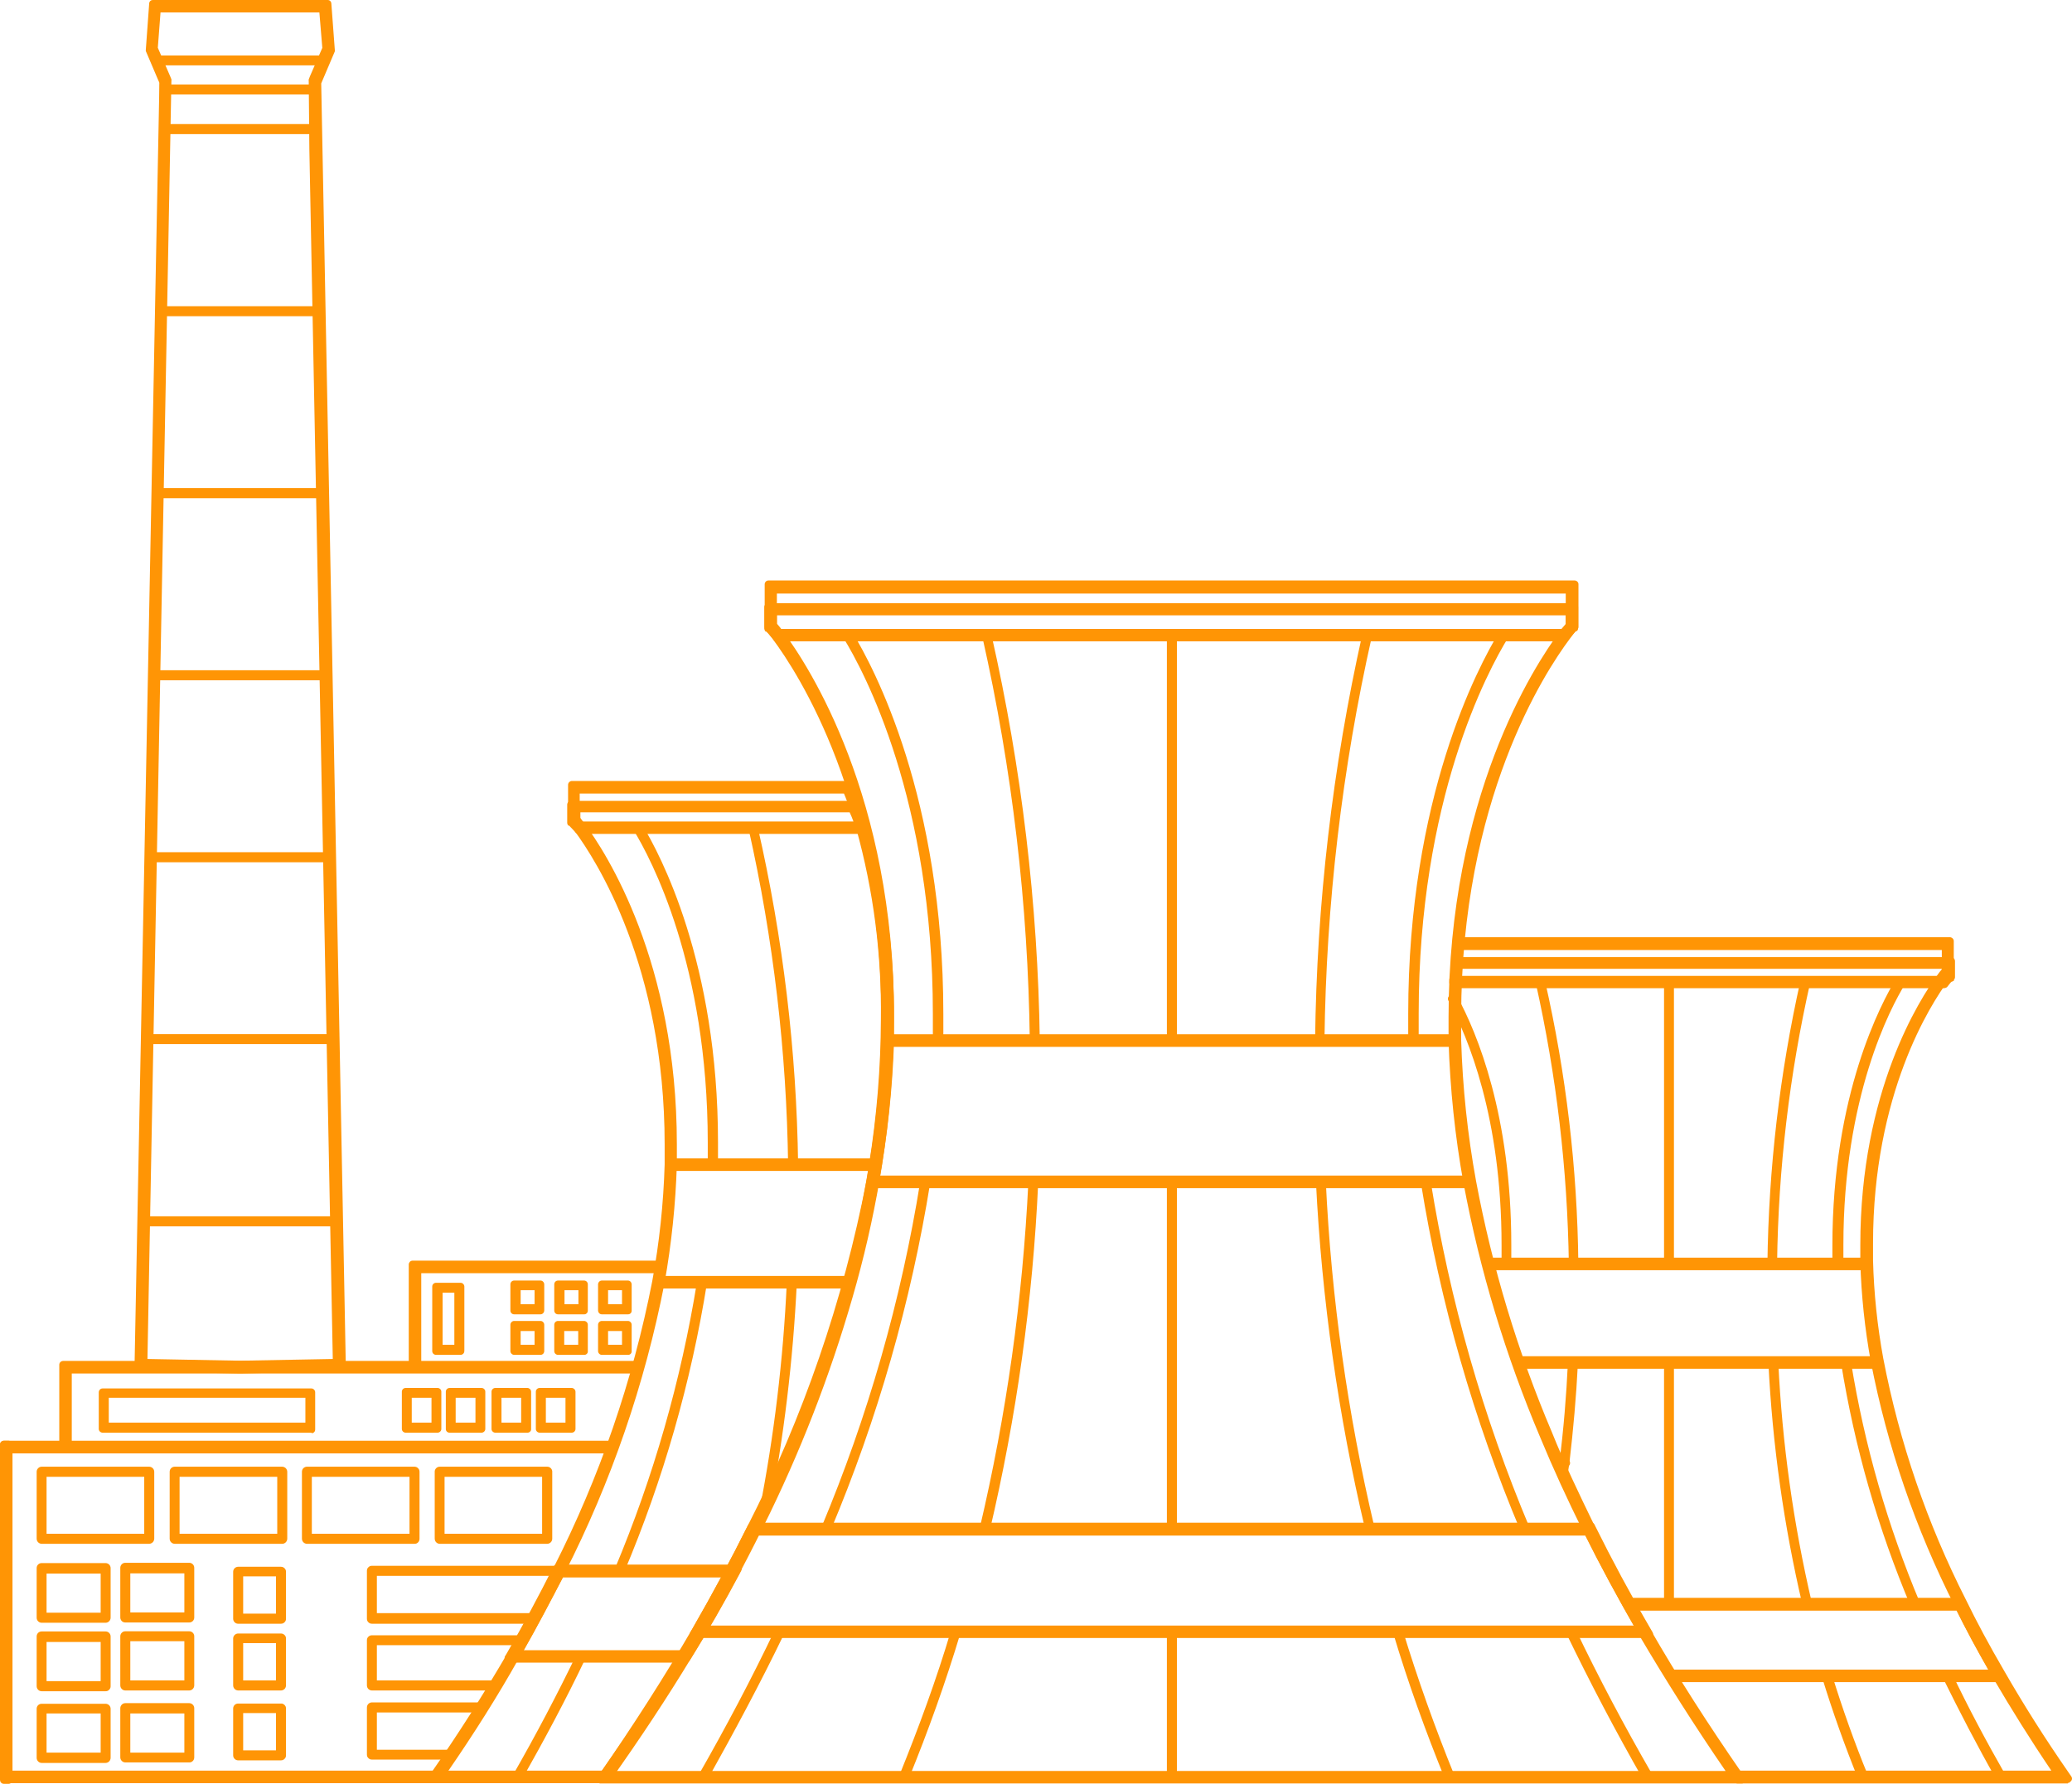 <svg width="36" height="31" viewBox="0 0 36 31" fill="none" xmlns="http://www.w3.org/2000/svg">
<path d="M10.634 25.15L10.629 25.103H0.064V28.384H0.152V25.194H10.634" fill="#FF9505"/>
<path d="M0.152 28.449H0.064C0.047 28.448 0.031 28.441 0.019 28.429C0.007 28.417 0.001 28.401 0 28.384V25.103C0.001 25.086 0.007 25.07 0.019 25.058C0.031 25.046 0.047 25.039 0.064 25.038H10.629C10.638 25.038 10.646 25.039 10.654 25.042C10.662 25.046 10.67 25.05 10.676 25.056C10.682 25.062 10.686 25.07 10.69 25.078C10.693 25.086 10.694 25.094 10.694 25.103V25.146C10.696 25.155 10.696 25.163 10.694 25.172C10.696 25.179 10.696 25.186 10.694 25.194C10.693 25.211 10.686 25.227 10.674 25.239C10.662 25.251 10.646 25.258 10.629 25.258H0.215V28.384C0.215 28.393 0.213 28.401 0.21 28.409C0.207 28.417 0.202 28.424 0.196 28.431C0.19 28.437 0.183 28.441 0.175 28.445C0.167 28.448 0.159 28.449 0.15 28.449H0.152Z" fill="#FF9505"/>
<path d="M1.182 25.15V23.805H11.02V23.712H1.094V25.15H1.182Z" fill="#FF9505"/>
<path d="M1.182 25.215H1.094C1.077 25.215 1.061 25.208 1.049 25.196C1.037 25.184 1.03 25.167 1.03 25.15V23.716C1.03 23.699 1.037 23.683 1.049 23.671C1.061 23.659 1.077 23.652 1.094 23.651H11.02C11.037 23.652 11.053 23.659 11.065 23.671C11.077 23.683 11.084 23.699 11.084 23.716V23.805C11.084 23.822 11.077 23.838 11.065 23.85C11.053 23.862 11.037 23.869 11.02 23.869H1.247V25.15C1.246 25.167 1.238 25.183 1.227 25.195C1.215 25.207 1.199 25.214 1.182 25.215Z" fill="#FF9505"/>
<path d="M11.496 21.979H7.166V23.755H7.254V22.066H11.496V21.979Z" fill="#FF9505"/>
<path d="M7.254 23.822H7.166C7.149 23.821 7.133 23.814 7.121 23.802C7.109 23.789 7.102 23.772 7.102 23.755V21.973C7.103 21.956 7.11 21.94 7.121 21.928C7.133 21.916 7.149 21.909 7.166 21.908H11.496C11.513 21.909 11.529 21.916 11.541 21.928C11.553 21.94 11.56 21.956 11.561 21.973V22.061C11.56 22.078 11.553 22.095 11.541 22.107C11.529 22.119 11.513 22.126 11.496 22.126H7.319V23.761C7.32 23.77 7.319 23.78 7.316 23.788C7.313 23.797 7.308 23.805 7.302 23.811C7.296 23.818 7.289 23.824 7.281 23.827C7.272 23.831 7.263 23.833 7.254 23.833V23.822Z" fill="#FF9505"/>
<path d="M9.205 28.218H6.463C6.451 28.218 6.44 28.216 6.429 28.212C6.418 28.208 6.409 28.201 6.401 28.193C6.392 28.185 6.386 28.176 6.381 28.165C6.377 28.154 6.375 28.143 6.375 28.131V27.298C6.375 27.286 6.377 27.275 6.381 27.264C6.386 27.253 6.392 27.244 6.401 27.236C6.409 27.228 6.418 27.221 6.429 27.217C6.44 27.213 6.451 27.211 6.463 27.211H9.621C9.642 27.214 9.661 27.225 9.674 27.241C9.688 27.257 9.695 27.277 9.695 27.299C9.695 27.32 9.688 27.34 9.674 27.356C9.661 27.372 9.642 27.383 9.621 27.386H6.548V28.034H9.205C9.228 28.034 9.25 28.044 9.267 28.06C9.283 28.077 9.293 28.099 9.293 28.123C9.294 28.135 9.293 28.147 9.289 28.159C9.285 28.171 9.278 28.181 9.27 28.19C9.262 28.199 9.252 28.206 9.24 28.211C9.229 28.216 9.217 28.218 9.205 28.218Z" fill="#FF9505"/>
<path d="M8.582 29.378H6.463C6.439 29.378 6.417 29.368 6.4 29.352C6.384 29.335 6.375 29.313 6.375 29.289V28.505C6.375 28.494 6.377 28.482 6.381 28.471C6.386 28.461 6.392 28.451 6.401 28.443C6.409 28.435 6.418 28.429 6.429 28.425C6.44 28.42 6.451 28.418 6.463 28.419H9.037C9.06 28.419 9.082 28.428 9.098 28.444C9.114 28.46 9.123 28.482 9.123 28.505C9.123 28.528 9.114 28.55 9.098 28.566C9.082 28.582 9.06 28.591 9.037 28.591H6.548V29.203H8.582C8.605 29.203 8.627 29.212 8.643 29.228C8.659 29.244 8.668 29.266 8.668 29.289C8.668 29.312 8.659 29.334 8.643 29.351C8.627 29.368 8.605 29.377 8.582 29.378Z" fill="#FF9505"/>
<path d="M7.812 30.579H6.463C6.451 30.579 6.44 30.577 6.429 30.573C6.418 30.569 6.409 30.562 6.401 30.554C6.392 30.546 6.386 30.537 6.381 30.526C6.377 30.515 6.375 30.504 6.375 30.492V29.674C6.375 29.65 6.384 29.628 6.4 29.611C6.417 29.595 6.439 29.585 6.463 29.585H8.344C8.367 29.586 8.389 29.595 8.405 29.612C8.421 29.628 8.43 29.651 8.43 29.674C8.43 29.697 8.421 29.719 8.405 29.735C8.389 29.751 8.367 29.76 8.344 29.76H6.548V30.408H7.812C7.835 30.408 7.857 30.417 7.873 30.433C7.889 30.45 7.898 30.472 7.898 30.494C7.898 30.517 7.889 30.539 7.873 30.556C7.857 30.572 7.835 30.581 7.812 30.581V30.579Z" fill="#FF9505"/>
<path d="M0.107 30.929H10.518V30.836H0.107V30.929Z" fill="#FF9505"/>
<path d="M0.107 30.771H10.514C10.53 30.772 10.546 30.779 10.559 30.791C10.57 30.803 10.577 30.819 10.578 30.836V30.924C10.577 30.941 10.57 30.958 10.559 30.97C10.546 30.982 10.53 30.989 10.514 30.989H0.107C0.09 30.989 0.074 30.982 0.062 30.97C0.05 30.958 0.043 30.941 0.043 30.924V30.836C0.043 30.819 0.05 30.803 0.062 30.791C0.074 30.779 0.09 30.772 0.107 30.771Z" fill="#FF9505"/>
<path d="M30.189 30.89V30.845H10.514V30.89L10.548 30.916C11.149 30.052 11.685 29.209 12.157 28.388C12.513 27.778 12.834 27.182 13.118 26.602C14.094 24.696 14.793 22.659 15.195 20.554C15.343 19.739 15.43 18.915 15.455 18.087C15.455 17.949 15.455 17.808 15.455 17.67C15.455 13.875 13.983 11.622 13.539 11.01C13.499 10.954 13.455 10.901 13.408 10.85L13.374 10.881H13.417V10.248H27.258V10.876H27.301L27.267 10.846C27.267 10.846 27.219 10.902 27.138 11.006C26.692 11.609 25.224 13.866 25.224 17.666C25.224 17.799 25.224 17.944 25.224 18.082C25.249 18.91 25.336 19.735 25.484 20.549C25.77 22.06 26.219 23.536 26.82 24.95C27.035 25.481 27.292 26.03 27.569 26.593C27.846 27.157 28.176 27.768 28.53 28.38C29.002 29.195 29.539 30.037 30.14 30.907L30.185 30.881L30.219 30.849C29.615 29.985 29.08 29.144 28.612 28.326C28.258 27.717 27.938 27.125 27.653 26.544C27.367 25.963 27.123 25.438 26.904 24.911C26.308 23.5 25.864 22.028 25.582 20.521C25.435 19.713 25.346 18.895 25.318 18.074C25.318 17.936 25.318 17.795 25.318 17.659C25.318 13.887 26.777 11.648 27.219 11.06C27.258 11.006 27.288 10.967 27.309 10.941L27.34 10.902L27.352 10.889V10.153H13.348V10.889L13.361 10.902C13.372 10.914 13.382 10.927 13.391 10.941C13.408 10.967 13.442 11.006 13.481 11.06C13.923 11.648 15.382 13.887 15.382 17.661C15.382 17.795 15.382 17.936 15.382 18.074C15.356 18.897 15.269 19.717 15.122 20.528C14.717 22.623 14.018 24.651 13.045 26.548C12.76 27.129 12.438 27.721 12.084 28.33C11.612 29.147 11.077 29.988 10.479 30.853L10.43 30.924H30.275L30.228 30.853L30.189 30.89Z" fill="#FF9505"/>
<path d="M30.27 30.994H10.43C10.413 30.993 10.397 30.986 10.385 30.974C10.373 30.962 10.366 30.946 10.366 30.929C10.366 30.915 10.37 30.901 10.378 30.89L10.426 30.819C11.007 29.978 11.548 29.134 12.033 28.3C12.382 27.695 12.702 27.099 12.988 26.522C13.954 24.63 14.649 22.61 15.054 20.521C15.2 19.715 15.287 18.899 15.313 18.08C15.313 17.946 15.313 17.806 15.313 17.668C15.313 13.924 13.867 11.697 13.425 11.105L13.335 10.986L13.303 10.954V10.941C13.293 10.929 13.287 10.914 13.286 10.898V10.153C13.286 10.136 13.293 10.12 13.305 10.107C13.317 10.095 13.333 10.088 13.35 10.088H27.359C27.376 10.088 27.393 10.095 27.405 10.107C27.418 10.119 27.425 10.135 27.425 10.153V10.889C27.426 10.897 27.424 10.905 27.422 10.913C27.419 10.92 27.414 10.927 27.408 10.932L27.395 10.945L27.363 10.984C27.342 11.01 27.312 11.051 27.273 11.103C26.831 11.695 25.387 13.911 25.387 17.666C25.387 17.799 25.387 17.94 25.387 18.078C25.412 18.898 25.498 19.715 25.645 20.521C25.926 22.022 26.368 23.487 26.964 24.891C27.179 25.427 27.44 25.971 27.709 26.524C27.977 27.077 28.314 27.697 28.666 28.302C29.144 29.136 29.687 29.98 30.27 30.821L30.318 30.892C30.324 30.902 30.327 30.914 30.327 30.927C30.327 30.939 30.324 30.951 30.318 30.961C30.313 30.97 30.306 30.977 30.298 30.983C30.29 30.988 30.28 30.992 30.27 30.994ZM10.724 30.777H29.981C29.44 29.989 28.938 29.196 28.479 28.416C28.123 27.801 27.799 27.2 27.513 26.626C27.228 26.051 26.985 25.522 26.76 24.978C26.159 23.559 25.712 22.08 25.428 20.564C25.28 19.747 25.194 18.919 25.168 18.089C25.168 17.946 25.168 17.806 25.168 17.672C25.168 13.86 26.649 11.581 27.099 10.976C27.144 10.915 27.183 10.872 27.204 10.842V10.315H13.498V10.838C13.536 10.88 13.571 10.925 13.603 10.971C14.058 11.578 15.534 13.853 15.534 17.668C15.534 17.806 15.534 17.946 15.534 18.085C15.508 18.915 15.419 19.743 15.268 20.56C14.861 22.665 14.159 24.702 13.183 26.608C12.897 27.183 12.573 27.788 12.217 28.399C11.769 29.188 11.262 29.98 10.715 30.775L10.724 30.777Z" fill="#FF9505"/>
<path d="M28.578 28.358V28.313H12.123V28.358L12.161 28.38C12.518 27.769 12.838 27.174 13.123 26.593L13.088 26.57V26.613H27.616V26.57L27.578 26.591C27.864 27.167 28.184 27.763 28.539 28.378L28.582 28.356L28.62 28.334C28.267 27.723 27.947 27.131 27.661 26.55L27.648 26.524H13.058L13.045 26.55C12.76 27.131 12.438 27.723 12.084 28.334L12.046 28.399H28.653L28.612 28.334L28.578 28.358Z" fill="#FF9505"/>
<path d="M12.05 28.466C12.038 28.466 12.027 28.462 12.017 28.456C12.008 28.45 12 28.442 11.994 28.432C11.987 28.422 11.983 28.411 11.983 28.399C11.983 28.387 11.987 28.376 11.994 28.367L12.033 28.3C12.382 27.695 12.702 27.095 12.988 26.522L13.002 26.496C13.008 26.486 13.016 26.477 13.026 26.471C13.036 26.465 13.047 26.462 13.058 26.462H27.648C27.66 26.461 27.672 26.464 27.682 26.47C27.692 26.476 27.7 26.485 27.704 26.496L27.717 26.522C28.003 27.099 28.322 27.695 28.674 28.3L28.713 28.367C28.717 28.374 28.72 28.382 28.721 28.39C28.722 28.398 28.722 28.407 28.72 28.415C28.718 28.423 28.714 28.43 28.709 28.437C28.705 28.443 28.698 28.449 28.691 28.453C28.683 28.461 28.672 28.466 28.661 28.466H12.05ZM12.314 28.25H28.387C28.08 27.715 27.799 27.192 27.548 26.686H13.153C12.902 27.187 12.621 27.715 12.314 28.25Z" fill="#FF9505"/>
<path d="M13.53 28.349C13.14 29.163 12.696 30.003 12.2 30.87L12.23 30.89C12.728 30.026 13.17 29.177 13.56 28.363L13.522 28.345L13.53 28.349Z" fill="#FF9505"/>
<path d="M12.23 30.959C12.219 30.961 12.207 30.961 12.196 30.959L12.157 30.937C12.143 30.928 12.132 30.914 12.128 30.898C12.124 30.881 12.127 30.863 12.136 30.849C12.616 30.009 13.063 29.164 13.46 28.33C13.468 28.315 13.481 28.303 13.498 28.298C13.514 28.292 13.532 28.293 13.547 28.3L13.586 28.322C13.601 28.33 13.611 28.344 13.617 28.36C13.622 28.377 13.622 28.394 13.616 28.41C13.213 29.246 12.758 30.095 12.284 30.942C12.275 30.956 12.261 30.967 12.245 30.972C12.245 30.972 12.249 30.959 12.23 30.959Z" fill="#FF9505"/>
<path d="M14.376 26.58C15.188 24.646 15.764 22.619 16.092 20.545H16.049C15.719 22.616 15.143 24.639 14.333 26.572L14.376 26.589V26.58Z" fill="#FF9505"/>
<path d="M14.376 26.645C14.367 26.647 14.358 26.647 14.35 26.645L14.307 26.628C14.299 26.625 14.291 26.62 14.285 26.613C14.279 26.607 14.274 26.599 14.271 26.591C14.267 26.583 14.266 26.574 14.266 26.565C14.267 26.556 14.269 26.547 14.273 26.539C15.08 24.613 15.657 22.596 15.989 20.532C15.992 20.515 16.001 20.499 16.015 20.488C16.029 20.478 16.047 20.473 16.064 20.476H16.107C16.124 20.479 16.139 20.488 16.15 20.501C16.16 20.515 16.165 20.532 16.163 20.549C15.828 22.628 15.247 24.659 14.431 26.598C14.431 26.615 14.414 26.628 14.397 26.632C14.392 26.639 14.384 26.644 14.376 26.645Z" fill="#FF9505"/>
<path d="M14.715 11.049C15.122 11.708 16.283 13.931 16.283 17.62C16.283 17.774 16.283 17.927 16.283 18.082H16.328C16.328 17.927 16.328 17.774 16.328 17.62C16.328 13.918 15.163 11.691 14.755 11.023L14.717 11.049H14.715Z" fill="#FF9505"/>
<path d="M16.317 18.145H16.272C16.256 18.145 16.239 18.138 16.227 18.126C16.215 18.113 16.209 18.097 16.208 18.08C16.208 17.929 16.208 17.771 16.208 17.618C16.208 13.907 15.019 11.676 14.65 11.079C14.644 11.063 14.644 11.046 14.65 11.03C14.652 11.021 14.655 11.013 14.661 11.007C14.666 11 14.673 10.994 14.68 10.991L14.719 10.969C14.734 10.961 14.752 10.958 14.769 10.962C14.786 10.966 14.801 10.976 14.811 10.991C15.182 11.598 16.39 13.864 16.39 17.622C16.39 17.776 16.39 17.933 16.39 18.089C16.39 18.097 16.388 18.105 16.384 18.113C16.381 18.12 16.375 18.127 16.369 18.132C16.362 18.138 16.354 18.142 16.345 18.144C16.336 18.146 16.326 18.147 16.317 18.145Z" fill="#FF9505"/>
<path d="M24.574 18.082C24.574 17.927 24.574 17.774 24.574 17.62C24.574 13.931 25.735 11.708 26.142 11.049L26.102 11.028C25.696 11.695 24.531 13.922 24.531 17.625C24.531 17.778 24.531 17.931 24.531 18.087H24.574V18.082Z" fill="#FF9505"/>
<path d="M24.531 18.145C24.515 18.144 24.5 18.138 24.488 18.128C24.477 18.116 24.469 18.101 24.467 18.085C24.467 17.925 24.467 17.767 24.467 17.618C24.467 13.86 25.679 11.594 26.046 10.986C26.056 10.972 26.071 10.962 26.088 10.958C26.105 10.954 26.123 10.956 26.138 10.965L26.177 10.986C26.191 10.995 26.202 11.009 26.207 11.025C26.21 11.033 26.212 11.042 26.212 11.05C26.212 11.059 26.21 11.067 26.207 11.075C25.842 11.667 24.649 13.898 24.649 17.614C24.649 17.759 24.649 17.91 24.649 18.072C24.649 18.08 24.647 18.089 24.644 18.097C24.64 18.105 24.636 18.112 24.629 18.118C24.623 18.124 24.616 18.129 24.608 18.132C24.6 18.135 24.591 18.137 24.582 18.137H24.54L24.531 18.145Z" fill="#FF9505"/>
<path d="M24.752 20.545C25.08 22.619 25.657 24.646 26.468 26.58L26.507 26.563C25.696 24.631 25.119 22.608 24.791 20.536H24.748L24.752 20.545Z" fill="#FF9505"/>
<path d="M26.479 26.645C26.466 26.645 26.454 26.642 26.444 26.635C26.433 26.628 26.424 26.618 26.419 26.606C25.603 24.667 25.022 22.637 24.688 20.558C24.686 20.549 24.687 20.541 24.689 20.532C24.691 20.524 24.695 20.516 24.7 20.509C24.705 20.503 24.712 20.497 24.719 20.493C24.727 20.488 24.735 20.486 24.743 20.485H24.786C24.795 20.482 24.803 20.483 24.812 20.485C24.82 20.487 24.827 20.491 24.834 20.497C24.847 20.508 24.856 20.524 24.859 20.541C25.191 22.605 25.767 24.622 26.576 26.548C26.582 26.564 26.582 26.582 26.576 26.598C26.571 26.614 26.56 26.628 26.546 26.637L26.507 26.654C26.498 26.649 26.489 26.646 26.479 26.645Z" fill="#FF9505"/>
<path d="M28.646 30.87C28.15 30.006 27.707 29.166 27.318 28.349L27.279 28.371C27.679 29.186 28.108 30.026 28.608 30.89L28.646 30.862V30.87Z" fill="#FF9505"/>
<path d="M28.608 30.959H28.59C28.574 30.954 28.561 30.943 28.552 30.929C28.067 30.082 27.621 29.229 27.219 28.397C27.215 28.389 27.213 28.381 27.212 28.372C27.212 28.363 27.213 28.355 27.216 28.346C27.218 28.338 27.223 28.33 27.229 28.324C27.235 28.317 27.242 28.312 27.249 28.308L27.288 28.287C27.305 28.28 27.323 28.28 27.34 28.287C27.348 28.289 27.356 28.294 27.363 28.3C27.369 28.306 27.375 28.313 27.378 28.322C27.777 29.155 28.224 30 28.709 30.84C28.716 30.855 28.718 30.872 28.714 30.889C28.71 30.905 28.701 30.919 28.687 30.929L28.646 30.95C28.634 30.956 28.621 30.959 28.608 30.959Z" fill="#FF9505"/>
<path d="M16.594 28.349C16.34 29.186 16.041 30.026 15.697 30.87L15.736 30.89C16.084 30.043 16.38 29.198 16.637 28.363L16.594 28.349Z" fill="#FF9505"/>
<path d="M15.736 30.955C15.728 30.957 15.719 30.957 15.71 30.955L15.663 30.933C15.646 30.933 15.633 30.916 15.629 30.898C15.624 30.881 15.624 30.862 15.629 30.845C15.961 30.026 16.272 29.181 16.526 28.326C16.531 28.309 16.543 28.296 16.558 28.288C16.573 28.28 16.591 28.278 16.607 28.283L16.65 28.296C16.666 28.3 16.68 28.311 16.689 28.326C16.695 28.342 16.695 28.36 16.689 28.375C16.429 29.239 16.127 30.082 15.79 30.907C15.787 30.92 15.78 30.931 15.771 30.94C15.761 30.948 15.749 30.953 15.736 30.955Z" fill="#FF9505"/>
<path d="M17.122 26.57C17.589 24.589 17.872 22.568 17.965 20.534H17.922C17.829 22.568 17.547 24.589 17.079 26.57H17.122Z" fill="#FF9505"/>
<path d="M17.122 26.641H17.062C17.053 26.639 17.045 26.636 17.038 26.631C17.031 26.625 17.025 26.619 17.021 26.611C17.018 26.603 17.016 26.594 17.016 26.586C17.016 26.577 17.018 26.569 17.021 26.561C17.486 24.587 17.769 22.575 17.867 20.549C17.867 20.541 17.869 20.533 17.872 20.526C17.876 20.518 17.88 20.511 17.886 20.506C17.892 20.5 17.899 20.496 17.907 20.493C17.915 20.49 17.923 20.489 17.931 20.489H17.978C17.986 20.489 17.994 20.491 18.002 20.495C18.009 20.499 18.016 20.504 18.021 20.511C18.027 20.517 18.032 20.524 18.035 20.532C18.037 20.541 18.039 20.549 18.038 20.558C17.945 22.596 17.662 24.621 17.195 26.606C17.187 26.619 17.177 26.628 17.164 26.634C17.151 26.64 17.136 26.643 17.122 26.641Z" fill="#FF9505"/>
<path d="M18.004 18.082C17.974 15.709 17.692 13.345 17.165 11.032H17.122C17.646 13.343 17.925 15.704 17.952 18.074L18.004 18.082Z" fill="#FF9505"/>
<path d="M17.957 18.145C17.941 18.144 17.926 18.138 17.914 18.128C17.902 18.116 17.894 18.101 17.892 18.085C17.863 15.72 17.586 13.366 17.066 11.06C17.063 11.052 17.061 11.044 17.061 11.035C17.061 11.027 17.063 11.018 17.066 11.01C17.075 10.996 17.089 10.985 17.105 10.98H17.148C17.164 10.976 17.182 10.979 17.196 10.988C17.211 10.997 17.221 11.011 17.225 11.028C17.75 13.345 18.032 15.711 18.066 18.087C18.066 18.096 18.064 18.104 18.061 18.112C18.058 18.12 18.053 18.127 18.047 18.133C18.04 18.14 18.033 18.144 18.025 18.147C18.017 18.15 18.008 18.152 18 18.152H17.957V18.145Z" fill="#FF9505"/>
<path d="M23.735 11.032C23.21 13.346 22.932 15.709 22.905 18.082H22.948C22.975 15.712 23.253 13.351 23.778 11.04H23.735V11.032Z" fill="#FF9505"/>
<path d="M22.958 18.145H22.915C22.898 18.145 22.882 18.138 22.869 18.126C22.857 18.114 22.85 18.098 22.849 18.08C22.877 15.703 23.152 13.336 23.671 11.017C23.675 11 23.685 10.986 23.7 10.977C23.714 10.968 23.731 10.965 23.748 10.969H23.791C23.799 10.971 23.807 10.975 23.814 10.98C23.821 10.985 23.827 10.992 23.831 10.999C23.835 11.007 23.838 11.015 23.84 11.024C23.841 11.032 23.84 11.041 23.838 11.049C23.318 13.356 23.041 15.711 23.012 18.076C23.012 18.084 23.01 18.093 23.006 18.1C23.002 18.108 22.997 18.114 22.99 18.119C22.988 18.126 22.983 18.132 22.978 18.136C22.972 18.141 22.965 18.144 22.958 18.145Z" fill="#FF9505"/>
<path d="M22.943 20.541C23.037 22.572 23.32 24.591 23.786 26.57H23.829C23.363 24.591 23.081 22.574 22.986 20.543L22.943 20.541Z" fill="#FF9505"/>
<path d="M23.786 26.641C23.771 26.64 23.757 26.635 23.746 26.626C23.734 26.616 23.726 26.604 23.722 26.589C23.252 24.604 22.965 22.579 22.864 20.541C22.863 20.532 22.865 20.523 22.868 20.515C22.87 20.507 22.875 20.5 22.881 20.493C22.886 20.487 22.893 20.482 22.9 20.478C22.908 20.474 22.916 20.472 22.924 20.472H22.967C22.984 20.471 23 20.477 23.012 20.489C23.025 20.5 23.033 20.515 23.035 20.532C23.131 22.558 23.414 24.571 23.881 26.544C23.884 26.552 23.886 26.56 23.886 26.569C23.886 26.577 23.884 26.585 23.881 26.593C23.872 26.608 23.857 26.619 23.84 26.624H23.797C23.798 26.627 23.797 26.631 23.795 26.634C23.793 26.637 23.79 26.64 23.786 26.641Z" fill="#FF9505"/>
<path d="M25.211 30.877C24.866 30.03 24.567 29.19 24.314 28.354L24.271 28.367C24.527 29.203 24.825 30.047 25.172 30.894L25.211 30.877Z" fill="#FF9505"/>
<path d="M25.168 30.955C25.155 30.954 25.143 30.951 25.132 30.944C25.121 30.937 25.112 30.927 25.106 30.916C24.769 30.091 24.462 29.237 24.207 28.384C24.204 28.377 24.202 28.369 24.202 28.36C24.202 28.352 24.204 28.344 24.207 28.337C24.209 28.327 24.214 28.319 24.221 28.312C24.228 28.305 24.236 28.3 24.246 28.298L24.288 28.285C24.305 28.28 24.323 28.283 24.339 28.291C24.355 28.3 24.366 28.313 24.372 28.33C24.632 29.183 24.934 30.028 25.267 30.847C25.271 30.864 25.271 30.883 25.267 30.901C25.26 30.916 25.248 30.928 25.233 30.935L25.194 30.953C25.185 30.952 25.177 30.953 25.168 30.955Z" fill="#FF9505"/>
<path d="M20.373 18.082V11.036H20.33V18.082" fill="#FF9505"/>
<path d="M20.383 18.145C20.369 18.141 20.355 18.141 20.34 18.145C20.323 18.145 20.307 18.138 20.294 18.126C20.282 18.114 20.275 18.098 20.274 18.08V11.036C20.275 11.019 20.282 11.002 20.294 10.99C20.307 10.978 20.323 10.971 20.34 10.971H20.383C20.4 10.972 20.416 10.979 20.428 10.991C20.44 11.003 20.447 11.019 20.448 11.036V18.082C20.447 18.099 20.44 18.115 20.428 18.126C20.416 18.138 20.4 18.145 20.383 18.145Z" fill="#FF9505"/>
<path d="M20.373 26.572V20.541H20.33V26.572" fill="#FF9505"/>
<path d="M20.383 26.637C20.369 26.632 20.355 26.632 20.34 26.637C20.323 26.637 20.307 26.63 20.294 26.618C20.282 26.606 20.275 26.589 20.274 26.572V20.541C20.275 20.523 20.282 20.507 20.294 20.495C20.307 20.483 20.323 20.476 20.34 20.476H20.383C20.4 20.476 20.416 20.483 20.428 20.495C20.44 20.508 20.447 20.524 20.448 20.541V26.57C20.448 26.587 20.441 26.604 20.429 26.616C20.417 26.629 20.401 26.636 20.383 26.637Z" fill="#FF9505"/>
<path d="M20.373 30.881V28.358H20.33V30.881" fill="#FF9505"/>
<path d="M20.383 30.946C20.369 30.942 20.355 30.942 20.34 30.946C20.323 30.946 20.307 30.939 20.294 30.927C20.282 30.915 20.275 30.899 20.274 30.881V28.354C20.274 28.336 20.281 28.319 20.294 28.306C20.306 28.294 20.323 28.287 20.34 28.287H20.383C20.401 28.288 20.417 28.295 20.429 28.307C20.441 28.32 20.448 28.337 20.448 28.354V30.89C20.446 30.906 20.439 30.92 20.427 30.931C20.415 30.941 20.399 30.947 20.383 30.946Z" fill="#FF9505"/>
<path d="M27.309 10.585H27.267V10.902H27.309L27.275 10.876C27.275 10.876 27.228 10.924 27.146 11.015L27.181 11.036V10.997H13.517V11.036L13.552 11.015C13.468 10.924 13.425 10.876 13.421 10.876L13.387 10.902H13.43V10.628H27.309V10.585V10.55H13.348V10.919H13.361L13.391 10.954C13.412 10.976 13.442 11.01 13.481 11.056L13.494 11.073H27.206L27.219 11.056C27.258 11.01 27.288 10.976 27.309 10.954C27.32 10.944 27.331 10.932 27.34 10.919H27.352V10.555H27.309V10.585Z" fill="#FF9505"/>
<path d="M27.206 11.146H13.494C13.476 11.146 13.459 11.138 13.447 11.125L13.434 11.107C13.395 11.064 13.365 11.028 13.344 11.006L13.314 10.976H13.301C13.289 10.962 13.282 10.946 13.279 10.928V10.55C13.279 10.533 13.286 10.516 13.298 10.504C13.31 10.491 13.326 10.484 13.344 10.483H27.352C27.37 10.483 27.387 10.49 27.399 10.503C27.412 10.515 27.419 10.532 27.419 10.55V10.919C27.418 10.938 27.41 10.955 27.398 10.967H27.383L27.352 10.997L27.262 11.095L27.249 11.112C27.247 11.121 27.241 11.13 27.233 11.136C27.226 11.142 27.216 11.146 27.206 11.146ZM13.569 10.93H27.131L27.202 10.857V10.693H13.498V10.868C13.524 10.889 13.548 10.914 13.569 10.941V10.93Z" fill="#FF9505"/>
<path d="M15.421 18.126H25.28V18.039H15.421" fill="#FF9505"/>
<path d="M25.28 18.193H15.421C15.403 18.192 15.387 18.184 15.376 18.172C15.364 18.159 15.357 18.143 15.356 18.126C15.355 18.118 15.357 18.11 15.36 18.102C15.363 18.094 15.367 18.088 15.373 18.082C15.368 18.077 15.363 18.07 15.36 18.063C15.357 18.055 15.356 18.047 15.356 18.039C15.357 18.022 15.364 18.006 15.376 17.994C15.388 17.982 15.404 17.975 15.421 17.974H25.28C25.297 17.975 25.313 17.982 25.325 17.994C25.337 18.006 25.344 18.022 25.344 18.039V18.126C25.345 18.134 25.343 18.143 25.34 18.151C25.337 18.16 25.333 18.167 25.327 18.174C25.321 18.18 25.313 18.185 25.305 18.188C25.297 18.192 25.288 18.193 25.28 18.193Z" fill="#FF9505"/>
<path d="M15.161 20.584H25.565V20.497H15.161" fill="#FF9505"/>
<path d="M25.565 20.649H15.161C15.147 20.643 15.134 20.634 15.123 20.623C15.112 20.611 15.104 20.598 15.098 20.584C15.093 20.569 15.09 20.554 15.091 20.538C15.091 20.523 15.095 20.507 15.101 20.493C15.113 20.466 15.134 20.443 15.161 20.43H25.565C25.582 20.432 25.599 20.439 25.611 20.451C25.623 20.464 25.631 20.48 25.632 20.497V20.584C25.631 20.601 25.623 20.617 25.611 20.629C25.599 20.641 25.582 20.648 25.565 20.649Z" fill="#FF9505"/>
<path d="M25.318 16.449H33.794V16.881H33.837L33.802 16.851C33.772 16.888 33.743 16.926 33.716 16.966C33.403 17.387 32.377 18.97 32.377 21.632C32.377 21.727 32.377 21.828 32.377 21.927C32.395 22.507 32.456 23.085 32.56 23.656C32.842 25.13 33.33 26.556 34.01 27.892C34.21 28.296 34.439 28.715 34.68 29.142C35.01 29.717 35.381 30.304 35.802 30.916L35.836 30.89V30.845H30.189V30.937H35.935L35.888 30.866C35.47 30.261 35.098 29.673 34.772 29.101C34.525 28.669 34.3 28.261 34.105 27.857C33.428 26.528 32.943 25.109 32.663 23.643C32.56 23.077 32.5 22.504 32.483 21.93C32.483 21.83 32.483 21.733 32.483 21.638C32.483 19.003 33.5 17.439 33.802 17.028C33.821 16.999 33.843 16.971 33.867 16.946C33.875 16.939 33.882 16.93 33.888 16.92L33.901 16.905V16.357H25.318V16.449Z" fill="#FF9505"/>
<path d="M35.931 30.994H30.189C30.172 30.994 30.155 30.987 30.143 30.975C30.13 30.963 30.123 30.946 30.122 30.929V30.836C30.123 30.819 30.13 30.802 30.143 30.79C30.155 30.778 30.172 30.771 30.189 30.771H35.641C35.278 30.235 34.939 29.691 34.633 29.168C34.369 28.706 34.148 28.304 33.963 27.913C33.282 26.571 32.791 25.139 32.504 23.66C32.4 23.089 32.339 22.512 32.322 21.932C32.322 21.832 32.322 21.731 32.322 21.636C32.322 18.962 33.356 17.357 33.671 16.931C33.691 16.901 33.714 16.873 33.738 16.847V16.51H25.318C25.302 16.509 25.285 16.502 25.273 16.49C25.262 16.478 25.255 16.462 25.254 16.445V16.352C25.255 16.335 25.262 16.319 25.273 16.307C25.285 16.295 25.302 16.288 25.318 16.287H33.879C33.897 16.288 33.913 16.295 33.925 16.307C33.938 16.319 33.945 16.335 33.946 16.352V16.884C33.947 16.892 33.945 16.901 33.942 16.909C33.939 16.917 33.933 16.924 33.927 16.929V16.942L33.91 16.964L33.849 17.041C33.543 17.456 32.543 19.007 32.543 21.612C32.543 21.707 32.543 21.809 32.543 21.904C32.558 22.476 32.618 23.046 32.721 23.608C33.001 25.066 33.484 26.477 34.156 27.799C34.343 28.183 34.56 28.589 34.824 29.041C35.16 29.626 35.534 30.218 35.939 30.801L35.989 30.873C35.993 30.88 35.997 30.888 35.999 30.896C36 30.904 36.001 30.913 35.999 30.922C35.997 30.93 35.994 30.938 35.989 30.945C35.985 30.952 35.978 30.959 35.971 30.963C35.966 30.97 35.959 30.976 35.952 30.98C35.944 30.983 35.935 30.985 35.926 30.985L35.931 30.994Z" fill="#FF9505"/>
<path d="M29.037 29.162H34.806L34.768 29.097C34.521 28.665 34.296 28.259 34.1 27.855L34.088 27.829H28.322V27.915H34.057V27.872L34.019 27.894C34.218 28.298 34.441 28.714 34.688 29.14L34.729 29.119V29.073H29.037V29.162Z" fill="#FF9505"/>
<path d="M34.806 29.233H29.037C29.02 29.233 29.004 29.226 28.992 29.213C28.98 29.201 28.973 29.185 28.972 29.168V29.08C28.973 29.063 28.98 29.047 28.992 29.034C29.004 29.022 29.02 29.015 29.037 29.015H34.545C34.336 28.651 34.153 28.309 33.995 27.991H28.322C28.305 27.99 28.289 27.984 28.275 27.974C28.269 27.967 28.265 27.96 28.262 27.952C28.259 27.944 28.257 27.935 28.258 27.926V27.835C28.258 27.818 28.265 27.801 28.277 27.789C28.289 27.776 28.305 27.769 28.322 27.768H34.083C34.095 27.768 34.106 27.771 34.117 27.777C34.126 27.783 34.134 27.792 34.139 27.803L34.152 27.831C34.339 28.209 34.555 28.615 34.819 29.067L34.858 29.134C34.866 29.149 34.869 29.166 34.865 29.183C34.861 29.2 34.851 29.215 34.836 29.224C34.827 29.226 34.816 29.226 34.806 29.224V29.233Z" fill="#FF9505"/>
<path d="M25.224 17.355C25.565 17.988 26.155 19.385 26.155 21.634C26.155 21.744 26.155 21.85 26.155 21.964H26.198C26.198 21.852 26.198 21.748 26.198 21.634C26.198 19.376 25.604 17.974 25.258 17.333L25.224 17.355Z" fill="#FF9505"/>
<path d="M26.198 22.033H26.155C26.137 22.033 26.121 22.026 26.108 22.014C26.096 22.001 26.089 21.984 26.089 21.966C26.089 21.854 26.089 21.75 26.089 21.636C26.089 19.43 25.509 18.029 25.164 17.387C25.156 17.372 25.155 17.355 25.159 17.338C25.164 17.322 25.175 17.309 25.19 17.3L25.228 17.279C25.236 17.276 25.244 17.274 25.252 17.274C25.26 17.274 25.268 17.276 25.276 17.279C25.292 17.284 25.305 17.295 25.314 17.309C25.67 17.957 26.258 19.396 26.258 21.629C26.258 21.74 26.258 21.845 26.258 21.964C26.26 21.973 26.259 21.982 26.257 21.99C26.255 21.999 26.251 22.007 26.245 22.014C26.239 22.02 26.232 22.025 26.224 22.029C26.216 22.032 26.207 22.034 26.198 22.033Z" fill="#FF9505"/>
<path d="M31.946 21.968C31.946 21.86 31.946 21.753 31.946 21.647C31.946 19.076 32.755 17.529 33.036 17.072L32.998 17.05C32.717 17.512 31.901 19.067 31.901 21.647C31.901 21.753 31.901 21.863 31.901 21.968H31.946Z" fill="#FF9505"/>
<path d="M31.901 22.033C31.885 22.032 31.87 22.026 31.858 22.016C31.846 22.004 31.838 21.988 31.837 21.971C31.837 21.863 31.837 21.755 31.837 21.645C31.837 19.018 32.684 17.437 32.94 17.013C32.95 16.999 32.965 16.989 32.982 16.985C32.999 16.981 33.017 16.983 33.032 16.992L33.071 17.013C33.085 17.022 33.096 17.036 33.101 17.052C33.104 17.06 33.105 17.068 33.105 17.076C33.105 17.084 33.104 17.092 33.101 17.1C32.845 17.514 32.028 19.061 32.028 21.636C32.028 21.742 32.028 21.852 32.028 21.953C32.028 21.962 32.027 21.971 32.023 21.979C32.02 21.987 32.016 21.994 32.01 22.001C32.004 22.007 31.997 22.012 31.988 22.015C31.981 22.019 31.972 22.02 31.963 22.02H31.918L31.901 22.033Z" fill="#FF9505"/>
<path d="M32.058 23.681C32.288 25.127 32.691 26.539 33.257 27.887L33.3 27.87C32.73 26.526 32.326 25.116 32.096 23.673H32.053L32.058 23.681Z" fill="#FF9505"/>
<path d="M33.257 27.952C33.245 27.952 33.232 27.948 33.221 27.941C33.211 27.935 33.202 27.925 33.197 27.913C32.627 26.561 32.222 25.145 31.989 23.695C31.988 23.686 31.988 23.677 31.991 23.669C31.993 23.661 31.997 23.653 32.002 23.646C32.007 23.639 32.013 23.633 32.021 23.629C32.028 23.625 32.036 23.622 32.045 23.621H32.088C32.096 23.62 32.105 23.62 32.113 23.622C32.121 23.625 32.129 23.628 32.136 23.634C32.143 23.639 32.148 23.645 32.153 23.653C32.157 23.66 32.16 23.669 32.161 23.677C32.394 25.114 32.796 26.517 33.36 27.857C33.364 27.865 33.367 27.874 33.367 27.883C33.367 27.892 33.364 27.901 33.36 27.909C33.358 27.917 33.354 27.925 33.348 27.931C33.342 27.937 33.334 27.941 33.326 27.943L33.283 27.961L33.257 27.952Z" fill="#FF9505"/>
<path d="M34.785 30.87C34.437 30.266 34.13 29.682 33.858 29.116L33.819 29.138C34.092 29.704 34.399 30.291 34.746 30.898L34.785 30.87Z" fill="#FF9505"/>
<path d="M34.746 30.959H34.729C34.712 30.954 34.698 30.943 34.688 30.929C34.352 30.339 34.045 29.743 33.759 29.164C33.752 29.148 33.752 29.13 33.757 29.114C33.763 29.097 33.774 29.084 33.789 29.075L33.828 29.054C33.844 29.047 33.863 29.047 33.879 29.054C33.888 29.056 33.896 29.061 33.903 29.067C33.909 29.073 33.915 29.08 33.918 29.088C34.195 29.669 34.508 30.257 34.841 30.84C34.848 30.855 34.85 30.872 34.846 30.889C34.843 30.905 34.833 30.919 34.819 30.929L34.781 30.95C34.77 30.956 34.758 30.959 34.746 30.959Z" fill="#FF9505"/>
<path d="M27.297 23.677C27.271 24.235 27.219 24.82 27.151 25.405L27.127 25.546H27.172L27.194 25.405C27.267 24.809 27.314 24.228 27.34 23.677H27.297Z" fill="#FF9505"/>
<path d="M27.172 25.63H27.127C27.11 25.627 27.095 25.618 27.085 25.605C27.074 25.591 27.07 25.574 27.071 25.556L27.093 25.42C27.168 24.833 27.215 24.247 27.241 23.692C27.241 23.684 27.243 23.676 27.247 23.669C27.251 23.661 27.256 23.654 27.262 23.649C27.269 23.643 27.276 23.639 27.284 23.636C27.292 23.633 27.301 23.631 27.309 23.632H27.352C27.361 23.632 27.37 23.634 27.378 23.637C27.386 23.641 27.393 23.646 27.399 23.652C27.405 23.659 27.409 23.667 27.412 23.675C27.415 23.683 27.416 23.692 27.415 23.701C27.387 24.263 27.335 24.848 27.267 25.429L27.245 25.57C27.242 25.587 27.233 25.602 27.219 25.613C27.206 25.624 27.189 25.63 27.172 25.63Z" fill="#FF9505"/>
<path d="M26.747 17.065C27.11 18.674 27.305 20.317 27.327 21.966H27.37C27.349 20.317 27.154 18.674 26.79 17.065H26.747Z" fill="#FF9505"/>
<path d="M27.322 22.033C27.307 22.032 27.292 22.026 27.279 22.016C27.268 22.004 27.26 21.988 27.258 21.971C27.235 20.326 27.042 18.688 26.683 17.082C26.68 17.075 26.678 17.067 26.678 17.059C26.678 17.05 26.68 17.042 26.683 17.035C26.692 17.02 26.706 17.01 26.722 17.005L26.765 16.992C26.781 16.988 26.798 16.991 26.813 16.999C26.827 17.008 26.838 17.023 26.842 17.039C27.21 18.654 27.405 20.305 27.423 21.962C27.424 21.971 27.422 21.98 27.419 21.988C27.416 21.996 27.411 22.004 27.404 22.01C27.398 22.016 27.391 22.021 27.383 22.024C27.374 22.028 27.366 22.029 27.357 22.029H27.314L27.322 22.033Z" fill="#FF9505"/>
<path d="M31.348 17.065C30.984 18.678 30.79 20.325 30.768 21.979H30.811C30.829 20.325 31.022 18.678 31.386 17.065H31.348Z" fill="#FF9505"/>
<path d="M30.816 22.033H30.773C30.755 22.033 30.739 22.026 30.727 22.013C30.715 22 30.708 21.984 30.708 21.966C30.728 20.308 30.921 18.657 31.283 17.039C31.287 17.025 31.296 17.013 31.307 17.004C31.319 16.995 31.333 16.991 31.348 16.992H31.403C31.412 16.993 31.42 16.997 31.427 17.002C31.434 17.007 31.44 17.013 31.444 17.02C31.449 17.027 31.452 17.035 31.453 17.044C31.455 17.052 31.455 17.061 31.453 17.069C31.09 18.674 30.897 20.312 30.876 21.958C30.876 21.966 30.874 21.975 30.87 21.983C30.867 21.991 30.861 21.998 30.854 22.003C30.851 22.011 30.846 22.019 30.839 22.024C30.832 22.029 30.824 22.033 30.816 22.033Z" fill="#FF9505"/>
<path d="M30.794 23.681C30.86 25.099 31.057 26.507 31.382 27.887H31.427C31.102 26.51 30.904 25.105 30.837 23.69L30.794 23.681Z" fill="#FF9505"/>
<path d="M31.382 27.948C31.367 27.947 31.353 27.942 31.341 27.933C31.329 27.923 31.321 27.91 31.318 27.896C30.993 26.512 30.795 25.102 30.725 23.681C30.725 23.665 30.731 23.648 30.742 23.636C30.753 23.623 30.769 23.614 30.785 23.612H30.828C30.845 23.612 30.862 23.618 30.875 23.629C30.887 23.64 30.895 23.656 30.897 23.673C30.964 25.086 31.16 26.489 31.483 27.866C31.487 27.882 31.484 27.9 31.475 27.914C31.466 27.929 31.452 27.939 31.436 27.943L31.39 27.956L31.382 27.948Z" fill="#FF9505"/>
<path d="M32.386 30.877C32.149 30.302 31.942 29.716 31.764 29.121L31.721 29.134C31.897 29.71 32.106 30.297 32.347 30.894L32.386 30.877Z" fill="#FF9505"/>
<path d="M32.347 30.955C32.339 30.957 32.33 30.957 32.322 30.955C32.313 30.953 32.306 30.948 32.3 30.942C32.294 30.936 32.289 30.928 32.287 30.92C32.053 30.343 31.841 29.747 31.659 29.155C31.654 29.138 31.657 29.12 31.665 29.104C31.673 29.089 31.687 29.077 31.704 29.071L31.747 29.058C31.763 29.052 31.782 29.052 31.798 29.058C31.806 29.062 31.813 29.068 31.818 29.075C31.823 29.082 31.827 29.09 31.828 29.099C32.011 29.691 32.219 30.279 32.453 30.849C32.456 30.857 32.458 30.865 32.459 30.874C32.459 30.883 32.457 30.891 32.454 30.899C32.45 30.907 32.445 30.915 32.438 30.92C32.432 30.926 32.424 30.93 32.416 30.933L32.377 30.95C32.368 30.954 32.358 30.955 32.347 30.955Z" fill="#FF9505"/>
<path d="M29.02 21.968V17.059H28.977V21.968" fill="#FF9505"/>
<path d="M29.02 22.033C29.006 22.029 28.991 22.029 28.977 22.033C28.959 22.033 28.943 22.026 28.931 22.013C28.919 22 28.912 21.984 28.912 21.966V17.065C28.913 17.048 28.92 17.032 28.932 17.02C28.944 17.008 28.96 17.001 28.977 17H29.02C29.037 17.001 29.053 17.008 29.064 17.02C29.076 17.032 29.083 17.048 29.084 17.065V21.971C29.083 21.987 29.076 22.003 29.064 22.015C29.052 22.026 29.036 22.033 29.02 22.033Z" fill="#FF9505"/>
<path d="M29.02 27.879V23.677H28.977V27.879" fill="#FF9505"/>
<path d="M29.02 27.943C29.006 27.939 28.991 27.939 28.977 27.943C28.96 27.943 28.944 27.936 28.932 27.924C28.92 27.912 28.913 27.896 28.912 27.879V23.677C28.913 23.66 28.92 23.644 28.932 23.632C28.944 23.62 28.96 23.613 28.977 23.612H29.02C29.037 23.613 29.053 23.62 29.064 23.632C29.076 23.644 29.083 23.66 29.084 23.677V27.879C29.084 27.887 29.083 27.896 29.08 27.904C29.076 27.912 29.072 27.919 29.066 27.925C29.06 27.931 29.052 27.936 29.045 27.939C29.037 27.942 29.028 27.944 29.02 27.943Z" fill="#FF9505"/>
<path d="M25.318 16.771H33.811V16.964H33.854L33.819 16.938C33.789 16.97 33.76 17.005 33.733 17.041L33.768 17.063V17.024H25.245V17.065H25.331H25.288V17.104H33.781L33.794 17.087C33.813 17.061 33.835 17.036 33.858 17.013C33.875 16.996 33.879 16.992 33.879 16.987L33.892 16.974V16.685H25.318V16.771Z" fill="#FF9505"/>
<path d="M33.781 17.173H25.288L25.198 17.119C25.192 17.113 25.188 17.105 25.185 17.097C25.182 17.089 25.181 17.08 25.181 17.072V17.024C25.182 17.007 25.189 16.991 25.201 16.979C25.212 16.967 25.229 16.96 25.245 16.959H33.708L33.738 16.925V16.836H25.318C25.302 16.836 25.285 16.829 25.273 16.817C25.262 16.805 25.255 16.788 25.254 16.771V16.694C25.256 16.677 25.264 16.663 25.275 16.651C25.287 16.64 25.302 16.634 25.318 16.633H33.901C33.918 16.634 33.934 16.642 33.947 16.654C33.959 16.666 33.966 16.683 33.967 16.7V16.987C33.965 17.003 33.959 17.018 33.948 17.03V17.044L33.901 17.065C33.888 17.082 33.867 17.104 33.841 17.139L33.828 17.156C33.814 17.165 33.798 17.171 33.781 17.173Z" fill="#FF9505"/>
<path d="M25.855 22.014H32.431V21.921H25.855V22.014Z" fill="#FF9505"/>
<path d="M25.855 21.856H32.429C32.446 21.856 32.463 21.863 32.475 21.875C32.488 21.887 32.495 21.904 32.495 21.921V22.01C32.495 22.027 32.488 22.044 32.475 22.056C32.463 22.068 32.446 22.074 32.429 22.074H25.855C25.838 22.074 25.822 22.067 25.81 22.055C25.798 22.043 25.791 22.027 25.79 22.01V21.921C25.791 21.904 25.798 21.888 25.81 21.876C25.822 21.864 25.838 21.857 25.855 21.856Z" fill="#FF9505"/>
<path d="M32.629 23.634H26.385V23.725H32.629V23.634Z" fill="#FF9505"/>
<path d="M26.391 23.569H32.631C32.648 23.57 32.664 23.577 32.676 23.589C32.689 23.601 32.696 23.617 32.697 23.634V23.72C32.696 23.738 32.689 23.754 32.677 23.767C32.664 23.779 32.648 23.786 32.631 23.787H26.391C26.374 23.787 26.357 23.78 26.345 23.767C26.332 23.755 26.325 23.738 26.325 23.72V23.634C26.325 23.617 26.332 23.6 26.345 23.588C26.357 23.576 26.374 23.569 26.391 23.569Z" fill="#FF9505"/>
<path d="M15.213 20.241H15.17C15.064 20.928 14.921 21.608 14.74 22.28C14.361 23.646 13.859 24.974 13.239 26.248C13.075 26.589 12.901 26.933 12.715 27.28C12.455 27.764 12.174 28.257 11.872 28.762C11.456 29.443 10.998 30.145 10.492 30.857L10.526 30.886V30.84H7.574V30.886L7.608 30.911C8.11 30.191 8.557 29.489 8.949 28.805C9.245 28.296 9.509 27.803 9.752 27.319C10.56 25.735 11.142 24.044 11.481 22.297C11.603 21.621 11.675 20.936 11.696 20.249C11.696 20.13 11.696 20.018 11.696 19.899C11.696 16.741 10.473 14.857 10.1 14.356C10.069 14.308 10.033 14.263 9.992 14.222L9.956 14.253H10.001V13.73H14.721V13.687L14.682 13.704L14.708 13.764C14.725 13.803 14.751 13.87 14.783 13.952C14.822 14.06 14.873 14.209 14.925 14.384C15.225 15.471 15.37 16.594 15.354 17.722C15.353 18.561 15.286 19.399 15.155 20.227H15.24C15.377 19.395 15.449 18.553 15.455 17.709C15.469 16.574 15.324 15.444 15.026 14.35C14.972 14.166 14.921 14.017 14.882 13.905C14.822 13.739 14.779 13.652 14.779 13.648L14.764 13.622H9.924V14.257L9.936 14.27L9.962 14.3C9.989 14.333 10.014 14.367 10.037 14.402C10.4 14.894 11.616 16.754 11.616 19.886C11.616 20.001 11.616 20.102 11.616 20.232C11.595 20.915 11.524 21.595 11.402 22.267C11.068 24.007 10.49 25.691 9.685 27.267C9.447 27.747 9.183 28.244 8.889 28.749C8.497 29.425 8.05 30.127 7.553 30.845L7.505 30.916H10.552L10.565 30.898C11.076 30.179 11.539 29.477 11.949 28.792C12.258 28.287 12.539 27.79 12.807 27.306C12.992 26.954 13.17 26.611 13.335 26.269C13.955 24.989 14.457 23.655 14.837 22.284C15.017 21.608 15.165 20.923 15.277 20.236L15.213 20.241Z" fill="#FF9505"/>
<path d="M10.539 30.989H7.493C7.475 30.989 7.459 30.982 7.447 30.97C7.434 30.958 7.427 30.942 7.426 30.924C7.426 30.91 7.431 30.897 7.439 30.886L7.488 30.814C7.973 30.119 8.417 29.417 8.821 28.723C9.115 28.209 9.383 27.712 9.617 27.246C10.417 25.673 10.995 23.996 11.333 22.262C11.456 21.593 11.528 20.916 11.548 20.236C11.548 20.122 11.548 20.009 11.548 19.89C11.548 16.789 10.353 14.942 9.986 14.445L9.911 14.348L9.885 14.317L9.87 14.3C9.866 14.286 9.866 14.271 9.87 14.257V13.639C9.87 13.622 9.877 13.605 9.889 13.593C9.901 13.581 9.917 13.573 9.934 13.572H14.762C14.775 13.572 14.787 13.575 14.798 13.581C14.809 13.588 14.818 13.597 14.824 13.609L14.837 13.635C14.85 13.656 14.884 13.743 14.94 13.892C14.987 14.021 15.041 14.179 15.088 14.339C15.393 15.437 15.542 16.573 15.53 17.713C15.526 18.56 15.458 19.404 15.326 20.241C15.217 20.932 15.07 21.617 14.884 22.293C14.505 23.667 14.002 25.004 13.382 26.287C13.221 26.619 13.05 26.958 12.854 27.33C12.591 27.827 12.305 28.326 12.007 28.818C11.591 29.503 11.123 30.214 10.617 30.924L10.604 30.942C10.578 30.981 10.561 30.989 10.539 30.989ZM7.782 30.773H10.456C10.945 30.08 11.4 29.393 11.803 28.725C12.097 28.241 12.382 27.745 12.646 27.244C12.842 26.883 13.011 26.541 13.17 26.211C13.788 24.939 14.29 23.614 14.672 22.252C14.851 21.583 14.994 20.905 15.101 20.221C15.234 19.392 15.302 18.553 15.305 17.713C15.32 16.593 15.176 15.476 14.876 14.397C14.828 14.24 14.781 14.086 14.732 13.965C14.702 13.887 14.68 13.825 14.663 13.79H10.072V14.201L10.153 14.309C10.535 14.819 11.76 16.72 11.76 19.886C11.76 20.005 11.76 20.122 11.76 20.236C11.739 20.927 11.667 21.616 11.546 22.297C11.204 24.052 10.62 25.751 9.81 27.343C9.576 27.816 9.308 28.317 9.009 28.831C8.645 29.479 8.235 30.127 7.789 30.775L7.782 30.773Z" fill="#FF9505"/>
<path d="M12.745 27.298L12.706 27.276C12.447 27.76 12.166 28.252 11.863 28.758L11.902 28.779V28.73H8.915V28.773L8.954 28.794C9.25 28.285 9.514 27.792 9.756 27.308L9.715 27.287V27.332H12.752V27.291L12.711 27.27L12.745 27.291V27.248H9.685L9.672 27.274C9.434 27.753 9.17 28.25 8.876 28.756L8.838 28.82H11.928L11.94 28.799C12.249 28.293 12.53 27.797 12.799 27.315L12.833 27.248H12.76V27.291L12.745 27.298Z" fill="#FF9505"/>
<path d="M11.923 28.894H8.834C8.816 28.893 8.8 28.886 8.788 28.873C8.776 28.861 8.769 28.844 8.769 28.827C8.767 28.816 8.767 28.804 8.769 28.792L8.808 28.728C9.102 28.218 9.37 27.717 9.604 27.25L9.617 27.224C9.622 27.214 9.63 27.206 9.64 27.199C9.65 27.193 9.661 27.19 9.672 27.19H12.82C12.837 27.19 12.853 27.197 12.865 27.209C12.877 27.221 12.884 27.237 12.884 27.254C12.886 27.264 12.886 27.275 12.884 27.285L12.85 27.352C12.586 27.848 12.301 28.349 11.992 28.842L11.977 28.864C11.971 28.872 11.963 28.88 11.953 28.885C11.944 28.89 11.934 28.893 11.923 28.894ZM9.102 28.678H11.837C12.088 28.263 12.331 27.838 12.56 27.414H9.782C9.567 27.814 9.353 28.237 9.102 28.678Z" fill="#FF9505"/>
<path d="M10.084 28.771C9.76 29.447 9.391 30.149 8.982 30.87L9.012 30.89C9.426 30.166 9.79 29.464 10.119 28.788L10.084 28.771Z" fill="#FF9505"/>
<path d="M9.012 30.959C9 30.961 8.989 30.961 8.977 30.959L8.937 30.937C8.923 30.928 8.912 30.914 8.908 30.898C8.903 30.882 8.904 30.864 8.911 30.849C9.31 30.153 9.681 29.447 10.016 28.753C10.024 28.738 10.037 28.727 10.053 28.721C10.069 28.716 10.086 28.716 10.102 28.723L10.14 28.741C10.155 28.748 10.167 28.762 10.172 28.778C10.178 28.794 10.177 28.811 10.17 28.827C9.838 29.525 9.46 30.231 9.063 30.933C9.054 30.948 9.041 30.958 9.024 30.963L9.012 30.959Z" fill="#FF9505"/>
<path d="M10.782 27.306C11.459 25.698 11.941 24.013 12.217 22.288H12.174C11.898 24.008 11.418 25.689 10.743 27.293L10.782 27.315V27.306Z" fill="#FF9505"/>
<path d="M10.782 27.373C10.773 27.375 10.764 27.375 10.756 27.373L10.715 27.356C10.707 27.352 10.7 27.347 10.694 27.341C10.688 27.334 10.683 27.327 10.68 27.319C10.677 27.311 10.675 27.302 10.675 27.293C10.675 27.284 10.677 27.275 10.681 27.267C11.353 25.667 11.833 23.991 12.11 22.275C12.111 22.266 12.114 22.258 12.118 22.25C12.123 22.242 12.129 22.235 12.136 22.23C12.15 22.221 12.166 22.217 12.183 22.217H12.226C12.243 22.22 12.259 22.229 12.27 22.243C12.281 22.257 12.286 22.275 12.284 22.293C12.007 24.023 11.523 25.713 10.842 27.326C10.835 27.341 10.823 27.353 10.807 27.36L10.782 27.373Z" fill="#FF9505"/>
<path d="M11.063 14.393C11.4 14.942 12.365 16.784 12.365 19.856C12.365 19.983 12.365 20.109 12.365 20.241H12.408C12.408 20.109 12.408 19.983 12.408 19.856C12.408 16.776 11.438 14.924 11.101 14.371L11.063 14.393Z" fill="#FF9505"/>
<path d="M12.361 20.305C12.344 20.305 12.328 20.298 12.316 20.286C12.304 20.274 12.297 20.258 12.297 20.241C12.297 20.109 12.297 19.979 12.297 19.856C12.297 16.771 11.31 14.92 11.009 14.428C11.003 14.418 10.999 14.407 10.999 14.395C10.999 14.384 11.003 14.372 11.009 14.363C11.015 14.351 11.024 14.341 11.035 14.335L11.069 14.313C11.084 14.305 11.102 14.302 11.118 14.306C11.135 14.31 11.15 14.32 11.159 14.335C11.466 14.84 12.475 16.728 12.475 19.856C12.475 19.979 12.475 20.109 12.475 20.245C12.475 20.253 12.474 20.262 12.471 20.27C12.468 20.278 12.463 20.285 12.457 20.291C12.451 20.297 12.444 20.301 12.435 20.303C12.427 20.306 12.419 20.307 12.41 20.305H12.361Z" fill="#FF9505"/>
<path d="M13.732 22.284C13.668 23.618 13.508 24.946 13.251 26.256H13.296C13.551 24.943 13.712 23.612 13.777 22.275L13.732 22.284Z" fill="#FF9505"/>
<path d="M13.303 26.332H13.245C13.229 26.328 13.214 26.318 13.205 26.304C13.195 26.29 13.191 26.273 13.194 26.256C13.45 24.949 13.609 23.624 13.67 22.293C13.67 22.284 13.671 22.275 13.675 22.267C13.679 22.259 13.684 22.252 13.69 22.246C13.697 22.24 13.704 22.235 13.713 22.233C13.721 22.23 13.73 22.229 13.738 22.23H13.784C13.792 22.23 13.8 22.233 13.808 22.237C13.815 22.241 13.822 22.247 13.826 22.254C13.832 22.26 13.837 22.267 13.84 22.276C13.843 22.284 13.844 22.293 13.844 22.301C13.779 23.641 13.619 24.974 13.363 26.291C13.36 26.309 13.351 26.325 13.337 26.336C13.326 26.337 13.314 26.336 13.303 26.332Z" fill="#FF9505"/>
<path d="M13.803 20.241C13.777 18.266 13.545 16.301 13.11 14.376H13.067C13.502 16.3 13.732 18.267 13.754 20.241H13.803Z" fill="#FF9505"/>
<path d="M13.76 20.305C13.743 20.305 13.726 20.299 13.714 20.286C13.701 20.274 13.694 20.258 13.693 20.241C13.667 18.278 13.437 16.323 13.007 14.408C13.001 14.392 13.001 14.374 13.007 14.358C13.015 14.344 13.029 14.333 13.045 14.328H13.088C13.097 14.326 13.105 14.326 13.114 14.328C13.122 14.329 13.13 14.332 13.137 14.337C13.144 14.341 13.151 14.347 13.155 14.354C13.16 14.361 13.164 14.37 13.166 14.378C13.605 16.302 13.84 18.267 13.867 20.241C13.867 20.249 13.866 20.258 13.863 20.266C13.86 20.274 13.855 20.281 13.849 20.287C13.843 20.293 13.836 20.298 13.828 20.301C13.82 20.304 13.811 20.306 13.803 20.305H13.76Z" fill="#FF9505"/>
<path d="M14.979 14.389V14.348H10.072V14.389L10.106 14.367C10.074 14.326 10.038 14.287 9.999 14.253L9.962 14.278H10.007V14.062H14.833V14.024L14.79 14.037C14.828 14.13 14.88 14.253 14.931 14.404L14.979 14.391H15.024C14.97 14.238 14.918 14.11 14.88 14.019L14.867 13.993H9.932V14.302L9.971 14.341C9.998 14.367 10.023 14.395 10.046 14.425L10.059 14.443H15.041L15.019 14.384H14.974L14.979 14.389Z" fill="#FF9505"/>
<path d="M15.037 14.492H10.05C10.032 14.492 10.015 14.484 10.003 14.471L9.99 14.454L9.915 14.376L9.889 14.348H9.876C9.863 14.335 9.856 14.318 9.855 14.3V13.983C9.855 13.966 9.862 13.949 9.874 13.937C9.886 13.925 9.902 13.918 9.919 13.918H14.854C14.867 13.918 14.879 13.922 14.889 13.929C14.9 13.936 14.908 13.946 14.914 13.957L14.927 13.978C14.974 14.086 15.028 14.218 15.075 14.352L15.092 14.402C15.095 14.41 15.097 14.418 15.097 14.427C15.096 14.435 15.094 14.443 15.091 14.451C15.087 14.459 15.082 14.466 15.075 14.471C15.069 14.477 15.062 14.481 15.054 14.484H15.028L15.037 14.492ZM10.123 14.276H14.828C14.807 14.22 14.786 14.164 14.762 14.117H10.084V14.229C10.099 14.247 10.112 14.267 10.123 14.287V14.276Z" fill="#FF9505"/>
<path d="M15.213 20.197H11.655V20.288H15.213V20.197Z" fill="#FF9505"/>
<path d="M11.655 20.13H15.217C15.234 20.131 15.25 20.138 15.262 20.15C15.275 20.162 15.282 20.178 15.283 20.195V20.284C15.282 20.301 15.275 20.317 15.262 20.329C15.25 20.341 15.234 20.348 15.217 20.349H11.655C11.638 20.348 11.622 20.341 11.61 20.329C11.598 20.317 11.591 20.301 11.591 20.284V20.195C11.59 20.186 11.592 20.178 11.595 20.17C11.598 20.162 11.603 20.155 11.609 20.149C11.615 20.142 11.622 20.138 11.63 20.135C11.638 20.131 11.646 20.13 11.655 20.13Z" fill="#FF9505"/>
<path d="M11.438 22.327H14.775V22.239H11.438V22.327Z" fill="#FF9505"/>
<path d="M11.438 22.174H14.777C14.794 22.174 14.811 22.182 14.823 22.194C14.835 22.207 14.841 22.223 14.841 22.241V22.327C14.841 22.344 14.834 22.36 14.822 22.372C14.81 22.384 14.794 22.391 14.777 22.392H11.438C11.421 22.391 11.405 22.384 11.393 22.372C11.382 22.36 11.374 22.344 11.374 22.327V22.249C11.372 22.24 11.373 22.23 11.375 22.221C11.378 22.212 11.382 22.204 11.389 22.196C11.395 22.189 11.402 22.183 11.411 22.18C11.419 22.176 11.429 22.174 11.438 22.174Z" fill="#FF9505"/>
<path d="M5.392 24.811V24.79H1.826V24.235H5.366V24.811H5.392H5.413V24.191H1.779V24.833H5.413V24.811H5.392Z" fill="#FF9505"/>
<path d="M5.413 24.898H1.779C1.764 24.897 1.749 24.891 1.738 24.881C1.726 24.87 1.719 24.857 1.716 24.841V24.194C1.717 24.177 1.724 24.16 1.736 24.148C1.748 24.136 1.764 24.129 1.781 24.129H5.409C5.426 24.129 5.443 24.135 5.455 24.148C5.468 24.16 5.475 24.176 5.476 24.194V24.841C5.476 24.85 5.475 24.858 5.472 24.866C5.469 24.875 5.465 24.882 5.459 24.888C5.453 24.894 5.446 24.899 5.438 24.902C5.43 24.905 5.422 24.907 5.413 24.906V24.898ZM1.89 24.723H5.306V24.291H1.89V24.723Z" fill="#FF9505"/>
<path d="M7.578 24.811V24.79H7.089V24.235H7.557V24.811H7.578H7.604V24.191H7.042V24.833H7.604V24.811H7.578Z" fill="#FF9505"/>
<path d="M7.604 24.898H7.046C7.029 24.897 7.013 24.89 7.001 24.878C6.989 24.866 6.982 24.85 6.982 24.833V24.185C6.982 24.168 6.989 24.152 7.001 24.14C7.013 24.128 7.029 24.121 7.046 24.12H7.604C7.621 24.121 7.637 24.128 7.649 24.14C7.661 24.152 7.668 24.168 7.668 24.185V24.833C7.668 24.85 7.661 24.866 7.649 24.878C7.637 24.89 7.621 24.897 7.604 24.898ZM7.154 24.723H7.497V24.291H7.154V24.723Z" fill="#FF9505"/>
<path d="M8.353 24.811V24.79H7.859V24.235H8.327V24.811H8.353H8.374V24.191H7.812V24.833H8.374V24.811H8.353Z" fill="#FF9505"/>
<path d="M8.368 24.898H7.81C7.802 24.898 7.793 24.896 7.785 24.893C7.777 24.89 7.77 24.885 7.764 24.879C7.758 24.873 7.753 24.866 7.75 24.858C7.747 24.85 7.745 24.841 7.746 24.833V24.185C7.746 24.168 7.753 24.152 7.765 24.14C7.777 24.128 7.793 24.121 7.81 24.12H8.368C8.385 24.121 8.401 24.128 8.413 24.14C8.425 24.152 8.432 24.168 8.432 24.185V24.833C8.432 24.85 8.425 24.866 8.413 24.878C8.401 24.89 8.385 24.897 8.368 24.898ZM7.917 24.723H8.261V24.291H7.917V24.723Z" fill="#FF9505"/>
<path d="M9.14 24.811V24.79H8.647V24.235H9.119V24.811H9.14H9.162V24.191H8.604V24.833H9.162V24.811H9.14Z" fill="#FF9505"/>
<path d="M9.162 24.898H8.604C8.587 24.897 8.571 24.89 8.559 24.878C8.547 24.866 8.54 24.85 8.54 24.833V24.185C8.54 24.168 8.547 24.152 8.559 24.14C8.571 24.128 8.587 24.121 8.604 24.12H9.162C9.179 24.12 9.195 24.128 9.208 24.139C9.22 24.151 9.227 24.168 9.228 24.185V24.833C9.229 24.842 9.227 24.85 9.224 24.859C9.221 24.867 9.216 24.874 9.209 24.88C9.203 24.886 9.196 24.891 9.187 24.894C9.179 24.897 9.171 24.898 9.162 24.898ZM8.713 24.723H9.055V24.291H8.713V24.723Z" fill="#FF9505"/>
<path d="M9.911 24.811V24.79H9.417V24.235H9.889V24.811H9.911H9.932V24.191H9.374V24.833H9.932V24.811H9.911Z" fill="#FF9505"/>
<path d="M9.932 24.898H9.374C9.357 24.897 9.341 24.89 9.329 24.878C9.317 24.866 9.31 24.85 9.31 24.833V24.185C9.31 24.168 9.317 24.152 9.329 24.14C9.341 24.128 9.357 24.121 9.374 24.12H9.932C9.949 24.12 9.966 24.128 9.978 24.139C9.99 24.151 9.998 24.168 9.999 24.185V24.833C9.999 24.842 9.997 24.85 9.994 24.858C9.99 24.866 9.985 24.873 9.979 24.88C9.973 24.886 9.965 24.89 9.957 24.893C9.949 24.896 9.941 24.898 9.932 24.898ZM9.484 24.723H9.825V24.291H9.484V24.723Z" fill="#FF9505"/>
<path d="M7.982 23.45V23.429H7.626V22.405H7.958V23.45H7.982H8.003V22.357H7.583V23.472H8.003V23.45H7.982Z" fill="#FF9505"/>
<path d="M8.003 23.545H7.574C7.557 23.545 7.54 23.538 7.528 23.525C7.516 23.513 7.51 23.496 7.51 23.479V22.357C7.51 22.34 7.517 22.324 7.529 22.312C7.541 22.3 7.557 22.293 7.574 22.293H8.003C8.02 22.293 8.036 22.3 8.048 22.312C8.06 22.324 8.067 22.34 8.068 22.357V23.472C8.068 23.481 8.067 23.49 8.065 23.499C8.062 23.508 8.057 23.516 8.051 23.523C8.045 23.53 8.038 23.535 8.03 23.539C8.021 23.543 8.012 23.545 8.003 23.545ZM7.69 23.37H7.894V22.465H7.69V23.37Z" fill="#FF9505"/>
<path d="M9.37 22.753V22.731H8.977V22.357H9.348V22.753H9.37H9.391V22.319H8.932V22.776H9.391V22.753H9.37Z" fill="#FF9505"/>
<path d="M9.391 22.841H8.932C8.915 22.841 8.899 22.834 8.887 22.822C8.875 22.81 8.868 22.793 8.868 22.776V22.319C8.868 22.302 8.875 22.285 8.887 22.273C8.899 22.261 8.915 22.254 8.932 22.254H9.391C9.408 22.254 9.424 22.261 9.436 22.273C9.448 22.285 9.455 22.302 9.456 22.319V22.776C9.455 22.793 9.448 22.81 9.436 22.822C9.424 22.834 9.408 22.841 9.391 22.841ZM9.046 22.666H9.288V22.422H9.046V22.666Z" fill="#FF9505"/>
<path d="M10.132 22.753V22.731H9.739V22.357H10.11V22.753H10.132H10.153V22.319H9.694V22.776H10.153V22.753H10.132Z" fill="#FF9505"/>
<path d="M10.153 22.841H9.694C9.677 22.841 9.661 22.834 9.649 22.822C9.637 22.81 9.63 22.793 9.63 22.776V22.319C9.63 22.302 9.637 22.285 9.649 22.273C9.661 22.261 9.677 22.254 9.694 22.254H10.149C10.166 22.254 10.182 22.261 10.194 22.273C10.206 22.285 10.213 22.302 10.213 22.319V22.776C10.213 22.785 10.212 22.793 10.209 22.801C10.206 22.808 10.202 22.815 10.197 22.821C10.191 22.827 10.184 22.832 10.177 22.836C10.169 22.839 10.161 22.841 10.153 22.841ZM9.808 22.666H10.05V22.422H9.808V22.666Z" fill="#FF9505"/>
<path d="M10.889 22.753V22.731H10.501V22.357H10.872V22.753H10.889H10.911V22.319H10.456V22.776H10.911V22.753H10.889Z" fill="#FF9505"/>
<path d="M10.911 22.841H10.456C10.439 22.841 10.423 22.834 10.411 22.822C10.399 22.81 10.392 22.793 10.391 22.776V22.319C10.392 22.302 10.399 22.285 10.411 22.273C10.423 22.261 10.439 22.254 10.456 22.254H10.911C10.927 22.254 10.944 22.261 10.955 22.273C10.967 22.285 10.974 22.302 10.975 22.319V22.776C10.975 22.785 10.974 22.794 10.971 22.802C10.967 22.81 10.963 22.817 10.957 22.823C10.951 22.829 10.943 22.834 10.935 22.837C10.928 22.84 10.919 22.841 10.911 22.841ZM10.565 22.666H10.807V22.422H10.565V22.666Z" fill="#FF9505"/>
<path d="M9.37 23.459V23.442H8.977V23.068H9.348V23.459H9.37H9.391V23.025H8.932V23.481H9.391V23.459H9.37Z" fill="#FF9505"/>
<path d="M9.391 23.545H8.932C8.915 23.545 8.899 23.538 8.887 23.525C8.875 23.513 8.868 23.496 8.868 23.479V23.023C8.868 23.005 8.875 22.989 8.887 22.976C8.899 22.964 8.915 22.956 8.932 22.956H9.391C9.409 22.956 9.425 22.964 9.437 22.976C9.449 22.989 9.456 23.005 9.456 23.023V23.479C9.456 23.487 9.455 23.496 9.451 23.504C9.448 23.512 9.444 23.519 9.438 23.526C9.432 23.532 9.424 23.537 9.417 23.54C9.409 23.544 9.4 23.545 9.391 23.545ZM9.046 23.37H9.288V23.131H9.046V23.37Z" fill="#FF9505"/>
<path d="M10.132 23.459V23.442H9.739V23.068H10.11V23.459H10.132H10.153V23.025H9.694V23.481H10.153V23.459H10.132Z" fill="#FF9505"/>
<path d="M10.153 23.545H9.694C9.677 23.545 9.66 23.538 9.648 23.525C9.636 23.513 9.63 23.496 9.63 23.479V23.023C9.63 23.005 9.636 22.989 9.648 22.976C9.66 22.964 9.677 22.956 9.694 22.956H10.149C10.166 22.956 10.182 22.964 10.194 22.976C10.207 22.989 10.213 23.005 10.213 23.023V23.479C10.214 23.487 10.213 23.495 10.211 23.504C10.208 23.512 10.204 23.519 10.198 23.526C10.192 23.532 10.185 23.537 10.178 23.54C10.17 23.544 10.162 23.546 10.153 23.545ZM9.803 23.37H10.046V23.131H9.803V23.37Z" fill="#FF9505"/>
<path d="M10.889 23.459V23.442H10.501V23.068H10.872V23.459H10.889H10.911V23.025H10.456V23.481H10.911V23.459H10.889Z" fill="#FF9505"/>
<path d="M10.911 23.545H10.456C10.438 23.545 10.422 23.538 10.41 23.525C10.398 23.513 10.391 23.496 10.391 23.479V23.023C10.391 23.005 10.398 22.989 10.41 22.976C10.422 22.964 10.438 22.956 10.456 22.956H10.911C10.928 22.956 10.944 22.964 10.956 22.976C10.968 22.989 10.975 23.005 10.975 23.023V23.479C10.976 23.487 10.975 23.496 10.972 23.505C10.969 23.513 10.964 23.521 10.958 23.527C10.952 23.534 10.945 23.538 10.936 23.542C10.928 23.545 10.919 23.546 10.911 23.545ZM10.565 23.37H10.807V23.131H10.565V23.37Z" fill="#FF9505"/>
<path d="M5.463 1.359V2.592H5.506L5.51 1.359" fill="#FF9505"/>
<path d="M5.506 2.657H5.463C5.446 2.657 5.429 2.65 5.417 2.638C5.405 2.626 5.397 2.61 5.396 2.592V1.359C5.397 1.342 5.405 1.325 5.417 1.313C5.429 1.301 5.446 1.295 5.463 1.294C5.477 1.298 5.492 1.298 5.506 1.294C5.523 1.295 5.539 1.302 5.551 1.314C5.563 1.326 5.57 1.342 5.57 1.359V2.592C5.571 2.601 5.569 2.61 5.566 2.618C5.563 2.626 5.559 2.633 5.553 2.64C5.546 2.646 5.539 2.65 5.531 2.653C5.523 2.657 5.514 2.658 5.506 2.657Z" fill="#FF9505"/>
<path d="M2.882 2.601V1.359H2.834L2.839 2.601" fill="#FF9505"/>
<path d="M2.839 2.666C2.822 2.665 2.806 2.658 2.794 2.646C2.782 2.634 2.775 2.618 2.774 2.601V1.359C2.775 1.342 2.782 1.326 2.794 1.314C2.806 1.302 2.822 1.295 2.839 1.294H2.882C2.899 1.295 2.916 1.301 2.931 1.311C2.937 1.318 2.941 1.325 2.944 1.333C2.947 1.342 2.949 1.35 2.948 1.359V2.592C2.948 2.61 2.94 2.626 2.928 2.638C2.915 2.65 2.899 2.657 2.882 2.657C2.875 2.659 2.867 2.659 2.86 2.657L2.839 2.666Z" fill="#FF9505"/>
<path d="M5.89 23.725V23.681L4.173 23.712L2.498 23.681L2.905 2.605V2.601L2.927 1.413L2.901 1.342L2.86 1.359H2.905V1.35L2.684 0.84L2.736 0.149H5.609L5.66 0.84L5.441 1.346V1.35L5.418 1.404V1.413L5.441 2.592V2.601L5.847 23.725H5.89H5.939L5.527 2.601V2.592L5.506 1.43L5.527 1.376L5.531 1.368L5.752 0.853L5.69 0.061H2.654L2.592 0.853L2.817 1.376L2.86 1.359H2.813V1.368L2.839 1.43L2.817 2.601V2.605L2.405 23.768L4.173 23.805L5.939 23.768V23.725H5.89Z" fill="#FF9505"/>
<path d="M4.173 23.869L2.403 23.835C2.384 23.834 2.367 23.827 2.354 23.813C2.348 23.807 2.343 23.799 2.34 23.791C2.337 23.783 2.336 23.774 2.337 23.766L2.77 1.439L2.749 1.393L2.534 0.888C2.532 0.878 2.532 0.868 2.534 0.858L2.592 0.061C2.592 0.052 2.594 0.044 2.598 0.036C2.601 0.029 2.606 0.022 2.612 0.016C2.619 0.011 2.626 0.006 2.634 0.003C2.642 0.001 2.65 -0 2.658 0H5.692C5.701 -0 5.709 0.001 5.716 0.004C5.724 0.007 5.731 0.011 5.737 0.017C5.743 0.023 5.748 0.029 5.751 0.037C5.755 0.044 5.756 0.052 5.757 0.061L5.817 0.864C5.819 0.874 5.819 0.884 5.817 0.894L5.602 1.4L5.581 1.45L6.008 23.725V23.761C6.008 23.77 6.007 23.779 6.004 23.787C6.001 23.795 5.996 23.803 5.991 23.809C5.977 23.82 5.961 23.828 5.943 23.831L4.173 23.869ZM2.562 23.617L4.173 23.647L5.782 23.617L5.375 2.592L5.364 1.409C5.362 1.399 5.362 1.39 5.364 1.38L5.386 1.324L5.6 0.832L5.549 0.216H2.789L2.742 0.83L2.957 1.326L2.978 1.378C2.98 1.388 2.98 1.397 2.978 1.406L2.562 23.617Z" fill="#FF9505"/>
<path d="M2.493 21.247H5.834V21.197H2.493" fill="#FF9505"/>
<path d="M5.834 21.312H2.493C2.476 21.311 2.46 21.304 2.448 21.292C2.436 21.28 2.429 21.264 2.429 21.247C2.433 21.232 2.433 21.216 2.429 21.202C2.429 21.185 2.436 21.169 2.448 21.157C2.46 21.144 2.476 21.137 2.493 21.137H5.834C5.851 21.137 5.867 21.144 5.879 21.157C5.891 21.169 5.898 21.185 5.898 21.202V21.247C5.899 21.256 5.897 21.264 5.894 21.272C5.891 21.28 5.886 21.288 5.88 21.294C5.874 21.3 5.867 21.304 5.859 21.308C5.851 21.311 5.842 21.312 5.834 21.312Z" fill="#FF9505"/>
<path d="M2.553 18.082H5.778V18.035H2.553" fill="#FF9505"/>
<path d="M5.778 18.145H2.56C2.543 18.145 2.527 18.138 2.515 18.126C2.503 18.113 2.496 18.097 2.495 18.08C2.5 18.066 2.5 18.051 2.495 18.037C2.496 18.02 2.503 18.004 2.515 17.992C2.527 17.98 2.543 17.973 2.56 17.972H5.778C5.795 17.973 5.811 17.98 5.823 17.992C5.835 18.004 5.842 18.02 5.843 18.037V18.08C5.843 18.089 5.842 18.098 5.839 18.106C5.836 18.114 5.831 18.121 5.825 18.128C5.819 18.134 5.812 18.139 5.804 18.142C5.795 18.145 5.787 18.146 5.778 18.145Z" fill="#FF9505"/>
<path d="M2.613 14.92H5.718V14.875H2.613" fill="#FF9505"/>
<path d="M5.718 14.985H2.613C2.596 14.984 2.58 14.977 2.568 14.965C2.556 14.953 2.55 14.937 2.549 14.92C2.552 14.913 2.553 14.906 2.553 14.899C2.553 14.891 2.552 14.884 2.549 14.877C2.549 14.86 2.556 14.843 2.568 14.83C2.58 14.818 2.596 14.81 2.613 14.81H5.714C5.731 14.81 5.747 14.818 5.759 14.83C5.771 14.843 5.778 14.86 5.778 14.877V14.92C5.779 14.928 5.778 14.937 5.775 14.945C5.772 14.952 5.768 14.96 5.762 14.966C5.757 14.972 5.75 14.977 5.742 14.98C5.735 14.983 5.726 14.985 5.718 14.985Z" fill="#FF9505"/>
<path d="M2.676 11.755H5.656V11.712H2.676" fill="#FF9505"/>
<path d="M5.656 11.822H2.676C2.658 11.822 2.642 11.815 2.629 11.802C2.617 11.79 2.61 11.773 2.609 11.755C2.607 11.748 2.607 11.741 2.609 11.734C2.607 11.727 2.607 11.719 2.609 11.712C2.61 11.695 2.617 11.678 2.629 11.666C2.642 11.654 2.658 11.648 2.676 11.648H5.656C5.673 11.648 5.69 11.654 5.702 11.666C5.715 11.678 5.722 11.695 5.722 11.712V11.755C5.722 11.773 5.715 11.79 5.702 11.802C5.69 11.815 5.673 11.822 5.656 11.822Z" fill="#FF9505"/>
<path d="M2.74 8.593H5.596V8.55H2.74" fill="#FF9505"/>
<path d="M5.596 8.658H2.74C2.723 8.657 2.707 8.65 2.695 8.638C2.683 8.626 2.676 8.61 2.676 8.593C2.68 8.579 2.68 8.564 2.676 8.55C2.676 8.533 2.683 8.516 2.695 8.504C2.707 8.491 2.723 8.484 2.74 8.483H5.6C5.617 8.484 5.633 8.491 5.645 8.504C5.657 8.516 5.664 8.533 5.664 8.55V8.593C5.662 8.61 5.654 8.626 5.642 8.638C5.629 8.65 5.613 8.657 5.596 8.658Z" fill="#FF9505"/>
<path d="M2.8 5.429H5.536V5.385H2.8" fill="#FF9505"/>
<path d="M5.536 5.495H2.8C2.783 5.495 2.766 5.488 2.754 5.475C2.742 5.463 2.736 5.446 2.736 5.429C2.74 5.414 2.74 5.399 2.736 5.385C2.736 5.368 2.743 5.352 2.755 5.34C2.767 5.328 2.783 5.321 2.8 5.321H5.54C5.557 5.321 5.573 5.328 5.585 5.34C5.597 5.352 5.604 5.368 5.604 5.385V5.429C5.603 5.446 5.596 5.463 5.583 5.475C5.57 5.488 5.553 5.495 5.536 5.495Z" fill="#FF9505"/>
<path d="M2.86 2.266H5.48V2.223H2.86" fill="#FF9505"/>
<path d="M5.48 2.331H2.86C2.843 2.33 2.827 2.323 2.815 2.311C2.803 2.299 2.796 2.283 2.796 2.266C2.794 2.259 2.794 2.252 2.796 2.245C2.794 2.237 2.794 2.23 2.796 2.223C2.796 2.206 2.803 2.189 2.815 2.177C2.827 2.164 2.843 2.157 2.86 2.156H5.48C5.497 2.157 5.513 2.164 5.525 2.177C5.537 2.189 5.544 2.206 5.544 2.223V2.266C5.544 2.283 5.537 2.299 5.525 2.311C5.513 2.323 5.497 2.33 5.48 2.331Z" fill="#FF9505"/>
<path d="M2.86 1.577H5.463V1.534H2.86V1.577Z" fill="#FF9505"/>
<path d="M2.86 1.469H5.467C5.484 1.47 5.5 1.477 5.512 1.489C5.524 1.501 5.531 1.517 5.531 1.534V1.577C5.531 1.594 5.524 1.61 5.512 1.622C5.5 1.634 5.484 1.641 5.467 1.642H2.86C2.843 1.641 2.827 1.634 2.815 1.622C2.803 1.61 2.796 1.594 2.796 1.577V1.534C2.795 1.525 2.796 1.516 2.799 1.508C2.802 1.5 2.807 1.493 2.813 1.487C2.819 1.48 2.827 1.476 2.835 1.473C2.843 1.47 2.852 1.468 2.86 1.469Z" fill="#FF9505"/>
<path d="M5.617 1.028H2.727V1.072H5.617" fill="#FF9505"/>
<path d="M5.617 1.136H2.727C2.71 1.136 2.694 1.129 2.682 1.117C2.67 1.105 2.663 1.089 2.663 1.072V1.028C2.663 1.011 2.67 0.995 2.682 0.983C2.694 0.971 2.71 0.964 2.727 0.964H5.617C5.634 0.964 5.651 0.971 5.663 0.983C5.675 0.995 5.683 1.011 5.684 1.028C5.685 1.032 5.686 1.035 5.686 1.039C5.686 1.043 5.685 1.047 5.684 1.05C5.685 1.053 5.686 1.057 5.686 1.061C5.686 1.064 5.685 1.068 5.684 1.072C5.683 1.089 5.675 1.105 5.663 1.117C5.651 1.129 5.634 1.136 5.617 1.136Z" fill="#FF9505"/>
<path d="M27.129 25.416V25.42H27.215V25.416H27.129Z" fill="#FF9505"/>
<path d="M27.215 25.489H27.127C27.11 25.489 27.094 25.482 27.082 25.47C27.07 25.458 27.063 25.442 27.063 25.425C27.064 25.407 27.071 25.391 27.082 25.378C27.094 25.366 27.11 25.358 27.127 25.356H27.215C27.232 25.356 27.248 25.363 27.26 25.375C27.272 25.387 27.279 25.403 27.279 25.42C27.28 25.429 27.279 25.438 27.276 25.447C27.273 25.455 27.268 25.463 27.262 25.469C27.256 25.476 27.249 25.481 27.241 25.484C27.233 25.488 27.224 25.49 27.215 25.489Z" fill="#FF9505"/>
<path d="M0.064 25.103V30.929H0.152V25.103H0.064Z" fill="#FF9505"/>
<path d="M0.064 25.038H0.152C0.169 25.039 0.185 25.046 0.197 25.058C0.209 25.07 0.216 25.086 0.217 25.103V30.935C0.216 30.952 0.209 30.968 0.197 30.98C0.185 30.992 0.169 31 0.152 31H0.064C0.047 31 0.031 30.992 0.019 30.98C0.007 30.968 0.001 30.952 0 30.935V25.103C0.001 25.086 0.007 25.07 0.019 25.058C0.031 25.046 0.047 25.039 0.064 25.038Z" fill="#FF9505"/>
<path d="M2.592 26.829H0.723C0.7 26.828 0.678 26.819 0.662 26.802C0.646 26.786 0.637 26.763 0.637 26.74V25.578C0.637 25.567 0.639 25.555 0.643 25.544C0.647 25.534 0.654 25.524 0.662 25.516C0.67 25.507 0.679 25.501 0.69 25.496C0.7 25.492 0.712 25.489 0.723 25.489H2.592C2.615 25.489 2.638 25.499 2.654 25.515C2.671 25.532 2.68 25.555 2.68 25.578V26.74C2.679 26.764 2.67 26.786 2.654 26.802C2.637 26.819 2.615 26.828 2.592 26.829ZM0.809 26.654H2.506V25.665H0.809V26.654Z" fill="#FF9505"/>
<path d="M1.835 28.201H0.723C0.7 28.201 0.678 28.191 0.662 28.175C0.646 28.159 0.637 28.137 0.637 28.114V27.25C0.637 27.227 0.646 27.205 0.662 27.189C0.678 27.173 0.7 27.164 0.723 27.164H1.835C1.857 27.164 1.88 27.173 1.896 27.189C1.912 27.205 1.922 27.227 1.922 27.25V28.114C1.922 28.137 1.912 28.159 1.896 28.175C1.88 28.192 1.857 28.201 1.835 28.201ZM0.809 28.026H1.749V27.347H0.809V28.026Z" fill="#FF9505"/>
<path d="M4.903 26.829H3.034C3.011 26.828 2.989 26.819 2.973 26.802C2.957 26.786 2.948 26.763 2.948 26.74V25.578C2.948 25.567 2.95 25.555 2.954 25.544C2.958 25.534 2.964 25.524 2.972 25.516C2.98 25.507 2.99 25.501 3.001 25.496C3.011 25.492 3.022 25.489 3.034 25.489H4.903C4.926 25.489 4.948 25.499 4.965 25.515C4.981 25.532 4.991 25.555 4.991 25.578V26.74C4.991 26.764 4.981 26.786 4.965 26.803C4.948 26.82 4.926 26.829 4.903 26.829ZM3.12 26.654H4.817V25.665H3.12V26.654Z" fill="#FF9505"/>
<path d="M7.203 26.829H5.332C5.309 26.828 5.287 26.819 5.271 26.802C5.255 26.786 5.246 26.763 5.246 26.74V25.578C5.246 25.567 5.248 25.555 5.252 25.544C5.256 25.534 5.262 25.524 5.27 25.516C5.278 25.507 5.288 25.501 5.299 25.496C5.309 25.492 5.32 25.489 5.332 25.489H7.203C7.214 25.489 7.226 25.492 7.236 25.496C7.247 25.501 7.256 25.507 7.264 25.516C7.272 25.524 7.279 25.534 7.283 25.544C7.287 25.555 7.289 25.567 7.289 25.578V26.74C7.289 26.752 7.287 26.764 7.283 26.774C7.279 26.785 7.273 26.795 7.265 26.803C7.257 26.812 7.247 26.818 7.237 26.823C7.226 26.827 7.214 26.829 7.203 26.829ZM5.418 26.654H7.115V25.665H5.418V26.654Z" fill="#FF9505"/>
<path d="M9.509 26.829H7.638C7.615 26.828 7.594 26.819 7.578 26.802C7.562 26.786 7.553 26.763 7.553 26.74V25.578C7.552 25.567 7.554 25.555 7.559 25.544C7.563 25.534 7.569 25.524 7.577 25.516C7.585 25.507 7.595 25.501 7.605 25.496C7.616 25.492 7.627 25.489 7.638 25.489H9.509C9.521 25.489 9.532 25.492 9.543 25.496C9.553 25.501 9.563 25.507 9.571 25.516C9.579 25.524 9.585 25.534 9.589 25.544C9.594 25.555 9.596 25.567 9.595 25.578V26.74C9.595 26.763 9.586 26.786 9.57 26.802C9.554 26.819 9.532 26.828 9.509 26.829ZM7.724 26.654H9.419V25.665H7.724V26.654Z" fill="#FF9505"/>
<path d="M1.835 29.391H0.723C0.712 29.391 0.7 29.388 0.69 29.384C0.679 29.38 0.67 29.373 0.662 29.365C0.654 29.356 0.647 29.347 0.643 29.336C0.639 29.325 0.637 29.314 0.637 29.302V28.438C0.637 28.415 0.646 28.393 0.662 28.377C0.678 28.361 0.7 28.352 0.723 28.352H1.835C1.857 28.352 1.88 28.361 1.896 28.377C1.912 28.393 1.922 28.415 1.922 28.438V29.302C1.923 29.314 1.921 29.326 1.916 29.336C1.912 29.347 1.906 29.357 1.897 29.365C1.889 29.374 1.879 29.38 1.869 29.385C1.858 29.389 1.846 29.391 1.835 29.391ZM0.809 29.216H1.749V28.535H0.809V29.216Z" fill="#FF9505"/>
<path d="M1.835 30.637H0.723C0.7 30.637 0.678 30.627 0.662 30.61C0.646 30.594 0.637 30.572 0.637 30.549V29.695C0.637 29.672 0.646 29.65 0.662 29.634C0.678 29.618 0.7 29.609 0.723 29.609H1.835C1.857 29.609 1.88 29.618 1.896 29.634C1.912 29.65 1.922 29.672 1.922 29.695V30.549C1.922 30.572 1.912 30.594 1.896 30.611C1.88 30.627 1.858 30.637 1.835 30.637ZM0.809 30.458H1.749V29.777H0.809V30.458Z" fill="#FF9505"/>
<path d="M3.289 28.196H2.178C2.166 28.197 2.155 28.194 2.144 28.19C2.134 28.186 2.124 28.18 2.116 28.172C2.108 28.164 2.101 28.154 2.097 28.143C2.092 28.133 2.09 28.121 2.09 28.11V27.246C2.09 27.234 2.092 27.223 2.097 27.212C2.101 27.201 2.108 27.192 2.116 27.184C2.124 27.176 2.134 27.169 2.144 27.165C2.155 27.161 2.166 27.159 2.178 27.159H3.289C3.312 27.159 3.334 27.168 3.35 27.185C3.366 27.201 3.375 27.223 3.375 27.246V28.11C3.375 28.133 3.366 28.155 3.35 28.171C3.334 28.187 3.312 28.196 3.289 28.196ZM2.264 28.021H3.203V27.343H2.264V28.021Z" fill="#FF9505"/>
<path d="M3.289 29.378H2.178C2.154 29.378 2.132 29.368 2.116 29.352C2.099 29.335 2.09 29.313 2.09 29.289V28.436C2.09 28.424 2.092 28.413 2.097 28.402C2.101 28.392 2.108 28.382 2.116 28.374C2.124 28.366 2.134 28.36 2.144 28.355C2.155 28.351 2.166 28.349 2.178 28.349H3.289C3.312 28.349 3.334 28.359 3.35 28.375C3.366 28.391 3.375 28.413 3.375 28.436V29.289C3.375 29.312 3.366 29.334 3.35 29.351C3.334 29.368 3.312 29.377 3.289 29.378ZM2.264 29.203H3.203V28.522H2.264V29.203Z" fill="#FF9505"/>
<path d="M3.289 30.628H2.178C2.154 30.628 2.132 30.619 2.116 30.602C2.099 30.586 2.09 30.563 2.09 30.54V29.687C2.09 29.663 2.099 29.641 2.116 29.624C2.132 29.607 2.154 29.598 2.178 29.598H3.289C3.312 29.599 3.334 29.608 3.35 29.625C3.366 29.641 3.375 29.663 3.375 29.687V30.54C3.375 30.551 3.373 30.563 3.369 30.574C3.365 30.584 3.359 30.594 3.351 30.602C3.343 30.611 3.333 30.617 3.323 30.622C3.312 30.626 3.301 30.628 3.289 30.628ZM2.264 30.458H3.203V29.777H2.264V30.458Z" fill="#FF9505"/>
<path d="M4.881 28.218H4.137C4.114 28.218 4.092 28.209 4.076 28.192C4.06 28.176 4.051 28.154 4.051 28.131V27.315C4.051 27.292 4.06 27.27 4.076 27.254C4.092 27.238 4.114 27.228 4.137 27.228H4.881C4.893 27.228 4.904 27.23 4.915 27.234C4.925 27.239 4.935 27.245 4.943 27.253C4.952 27.261 4.958 27.271 4.963 27.281C4.967 27.292 4.969 27.303 4.969 27.315V28.131C4.969 28.143 4.967 28.154 4.963 28.165C4.958 28.176 4.952 28.185 4.943 28.193C4.935 28.201 4.925 28.208 4.915 28.212C4.904 28.216 4.893 28.218 4.881 28.218ZM4.225 28.043H4.795V27.395H4.225V28.043Z" fill="#FF9505"/>
<path d="M4.881 29.378H4.137C4.114 29.377 4.092 29.368 4.076 29.351C4.06 29.334 4.051 29.312 4.051 29.289V28.475C4.051 28.452 4.06 28.43 4.076 28.414C4.092 28.398 4.114 28.388 4.137 28.388H4.881C4.893 28.388 4.904 28.39 4.915 28.394C4.925 28.399 4.935 28.405 4.943 28.413C4.952 28.421 4.958 28.431 4.963 28.441C4.967 28.452 4.969 28.463 4.969 28.475V29.289C4.969 29.313 4.96 29.335 4.944 29.352C4.927 29.368 4.905 29.378 4.881 29.378ZM4.225 29.203H4.795V28.555H4.225V29.203Z" fill="#FF9505"/>
<path d="M4.881 30.592H4.137C4.114 30.592 4.092 30.583 4.076 30.566C4.06 30.55 4.051 30.528 4.051 30.505V29.691C4.051 29.668 4.06 29.646 4.076 29.63C4.092 29.614 4.114 29.605 4.137 29.605H4.881C4.893 29.604 4.904 29.606 4.915 29.61C4.925 29.615 4.935 29.621 4.943 29.629C4.952 29.637 4.958 29.647 4.963 29.657C4.967 29.668 4.969 29.679 4.969 29.691V30.505C4.969 30.517 4.967 30.528 4.963 30.539C4.958 30.549 4.952 30.559 4.943 30.567C4.935 30.575 4.925 30.582 4.915 30.586C4.904 30.59 4.893 30.592 4.881 30.592ZM4.225 30.419H4.795V29.771H4.225V30.419Z" fill="#FF9505"/>
</svg>
